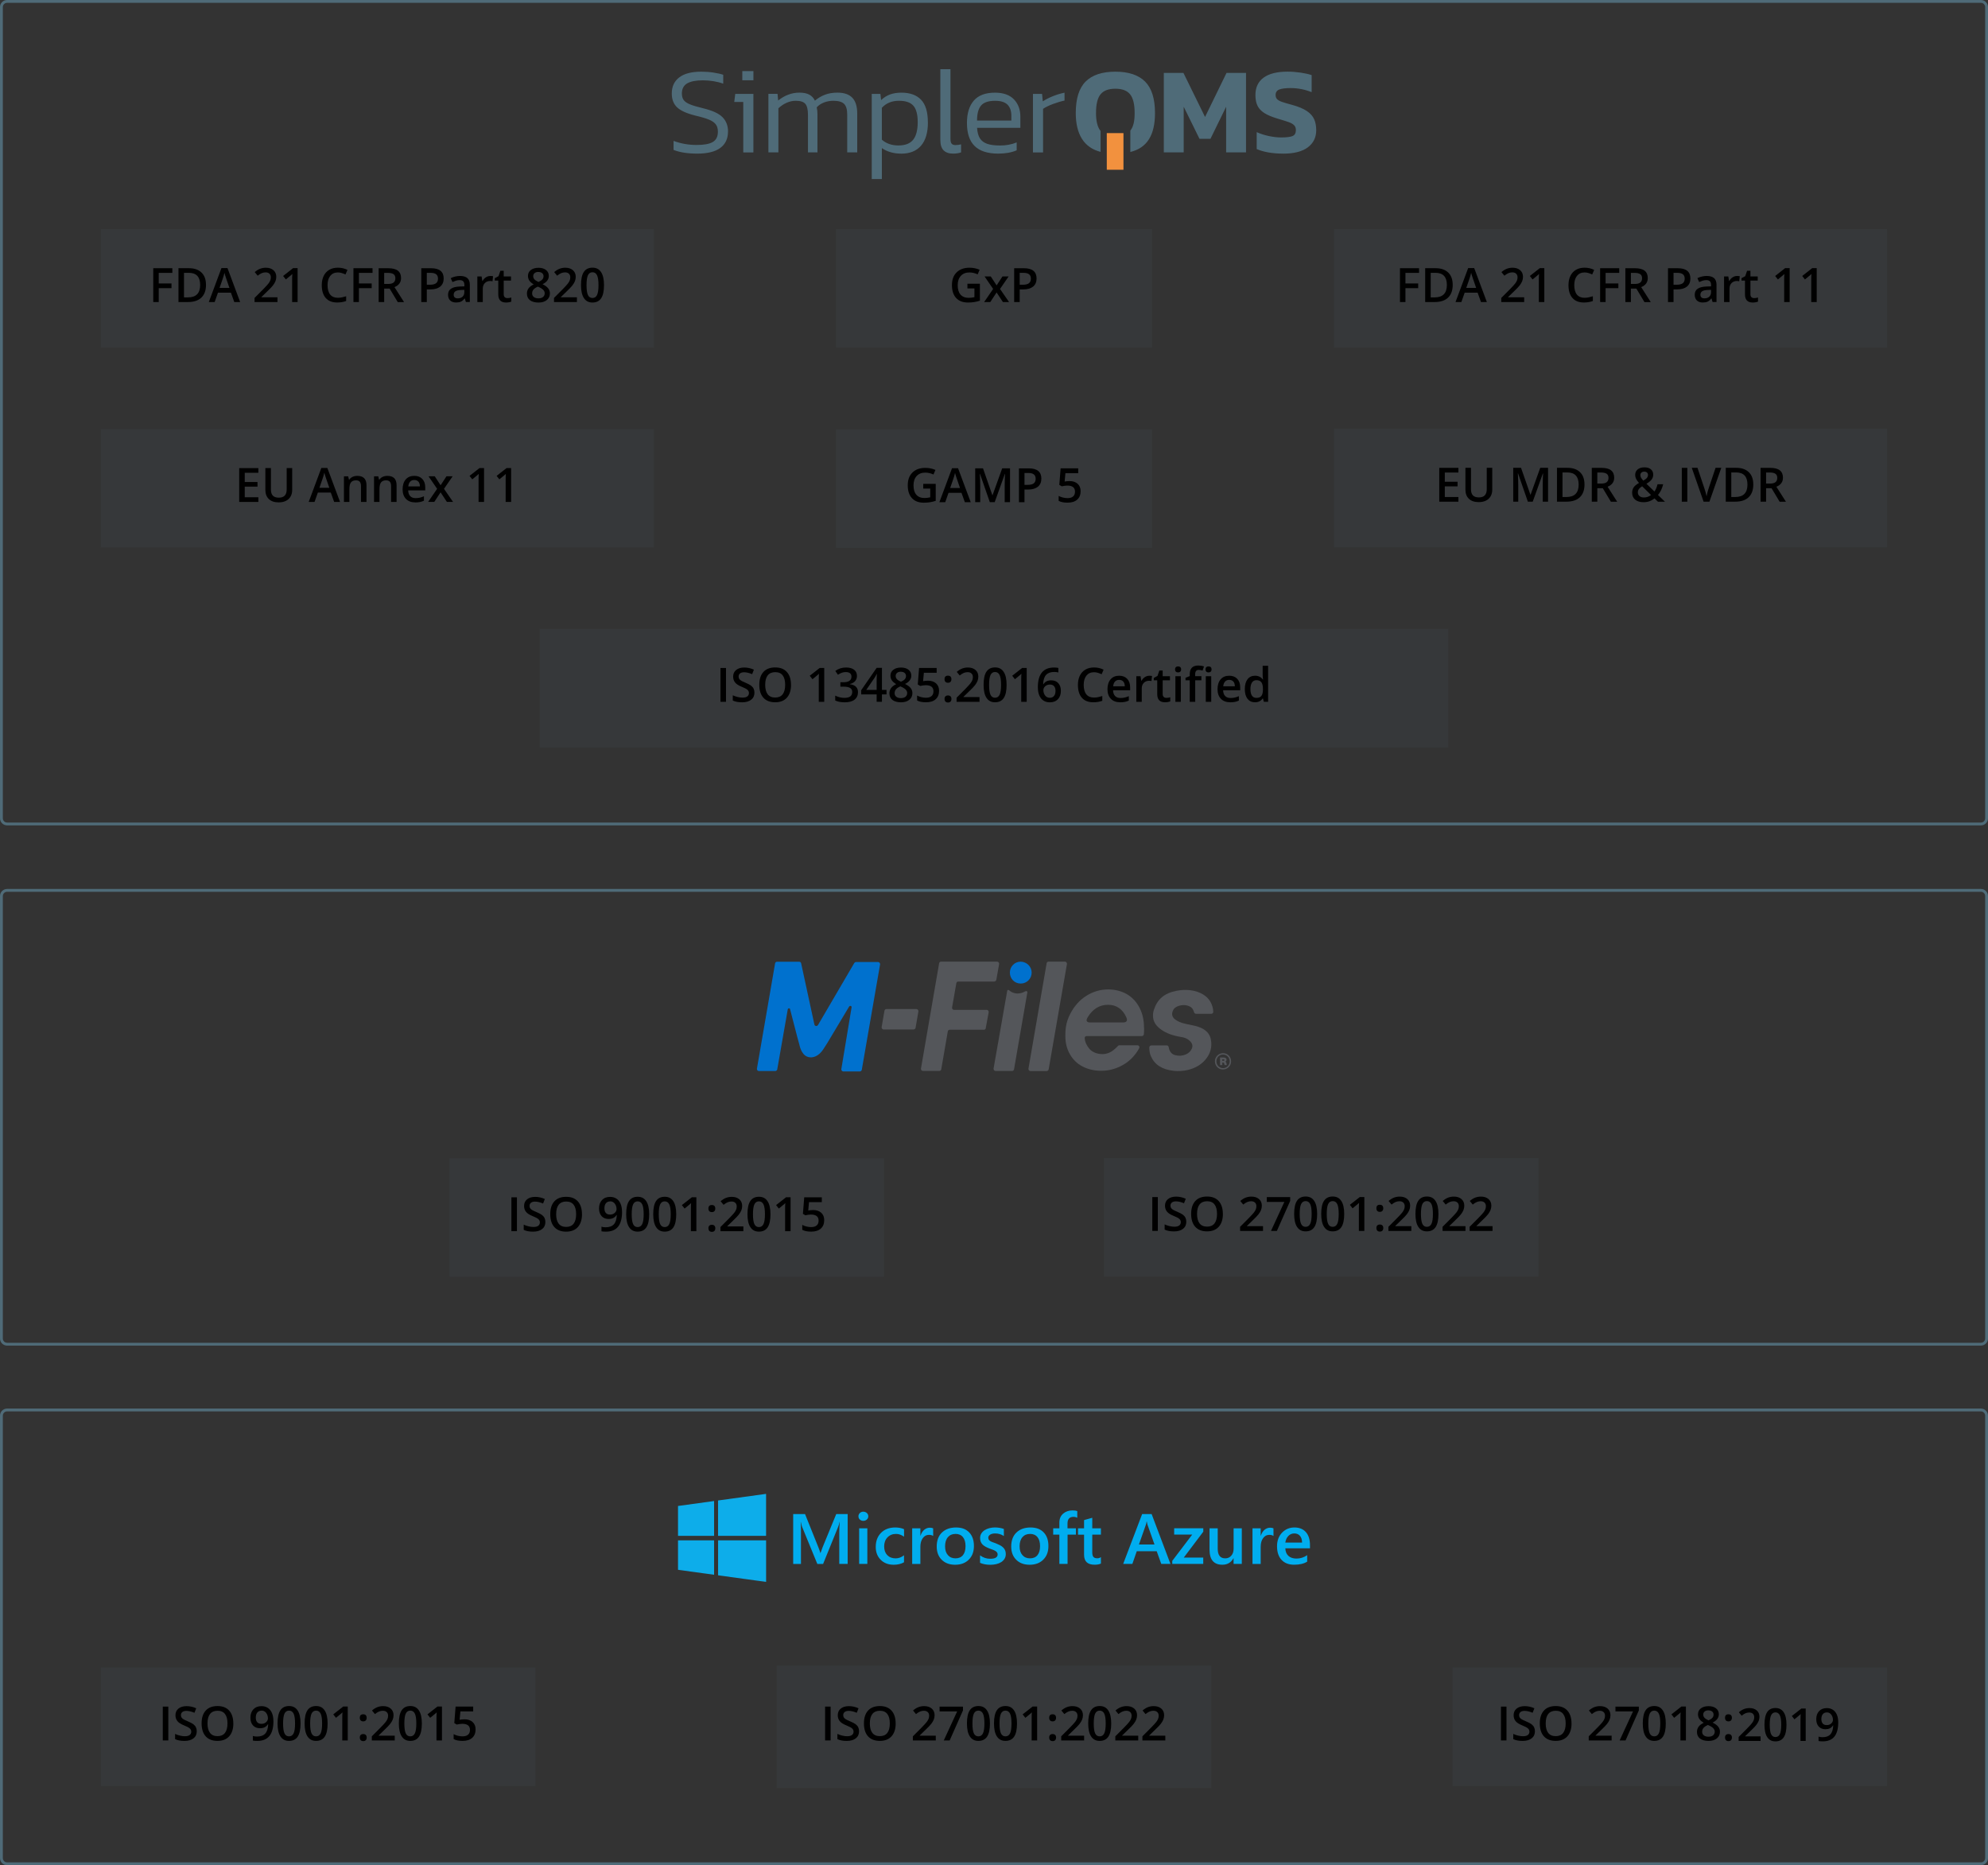 <?xml version="1.0" encoding="UTF-8"?> <svg xmlns="http://www.w3.org/2000/svg" xmlns:xlink="http://www.w3.org/1999/xlink" id="Layer_2" data-name="Layer 2" viewBox="0 0 701 657.61"><rect x="0" y="0" width="701" height="657.61" fill="#333333" stroke="none"/><defs><style> .cls-1 { fill: #0dadea; } .cls-1, .cls-2, .cls-3, .cls-4, .cls-5, .cls-6, .cls-7, .cls-8, .cls-9 { stroke-width: 0px; } .cls-3 { fill: none; } .cls-4 { fill: #0071ce; } .cls-5 { fill: #00adef; } .cls-6 { fill: #54565a; } .cls-7 { fill: #fff; } .cls-10 { clip-path: url(#clippath); } .cls-11 { opacity: .1; } .cls-8 { fill: #f2913e; } .cls-9 { fill: #4f6b78; } </style><clipPath id="clippath"><rect class="cls-3" x="236.88" y="24.4" width="227.24" height="38.73"></rect></clipPath></defs><g id="Layer_2-2" data-name="Layer 2"><path class="cls-9" d="M698.5,657.61H2.5c-1.38,0-2.5-1.12-2.5-2.5v-156c0-1.38,1.12-2.5,2.5-2.5h696c1.38,0,2.5,1.12,2.5,2.5v156c0,1.38-1.12,2.5-2.5,2.5ZM2.5,497.61c-.83,0-1.5.67-1.5,1.5v156c0,.83.67,1.5,1.5,1.5h696c.83,0,1.5-.67,1.5-1.5v-156c0-.83-.67-1.5-1.5-1.5H2.5Z"></path><g><path class="cls-1" d="M239.07,530.96l12.73-1.75v12.28h-12.72v-10.53h0ZM251.8,543.07v12.14l-12.72-1.75v-10.39h12.72ZM253.2,529.02l16.93-2.33v14.8h-16.93v-12.47h0ZM270.14,543.07v14.66l-16.93-2.33v-12.33h16.93Z"></path><path class="cls-5" d="M298.88,551.38h-2.94v-11.37c0-.93.06-2.07.17-3.42h-.05c-.18.77-.35,1.32-.49,1.66l-5.33,13.14h-2.04l-5.35-13.04c-.15-.38-.31-.97-.47-1.75h-.05c.07.7.1,1.85.1,3.44v11.35h-2.74v-17.58h4.18l4.7,11.71c.36.9.59,1.57.7,2.01h.06c.31-.92.56-1.61.75-2.06l4.79-11.66h4.03v17.58h-.02ZM304.41,536.2c-.47,0-.88-.15-1.21-.45-.34-.3-.5-.69-.5-1.15s.17-.85.5-1.16c.34-.31.74-.47,1.21-.47s.91.16,1.25.47.51.7.51,1.16-.17.82-.51,1.13c-.34.32-.76.47-1.25.47h0ZM305.84,551.38h-2.89v-12.55h2.89v12.55h0ZM318.77,550.81c-1.02.58-2.23.87-3.63.87-1.89,0-3.42-.58-4.59-1.75-1.16-1.16-1.75-2.67-1.75-4.53,0-2.07.63-3.73,1.88-4.98s2.92-1.88,5.02-1.88c1.16,0,2.19.2,3.08.6v2.65c-.89-.65-1.84-.98-2.84-.98-1.22,0-2.22.41-3,1.22s-1.17,1.88-1.17,3.19.37,2.32,1.1,3.08c.74.75,1.72,1.13,2.96,1.13,1.04,0,2.02-.36,2.94-1.09v2.48h0ZM329.05,541.54c-.35-.27-.85-.4-1.51-.4-.86,0-1.57.38-2.14,1.14s-.86,1.79-.86,3.1v6.01h-2.89v-12.55h2.89v2.59h.05c.28-.88.72-1.57,1.3-2.07.59-.49,1.24-.74,1.96-.74.52,0,.92.08,1.2.23v2.7h0ZM336.78,551.68c-1.97,0-3.54-.59-4.72-1.76s-1.76-2.73-1.76-4.66c0-2.11.61-3.76,1.84-4.94s2.88-1.78,4.95-1.78,3.55.58,4.66,1.73c1.11,1.15,1.67,2.75,1.67,4.79s-.6,3.61-1.8,4.81c-1.2,1.21-2.81,1.81-4.84,1.81h0ZM336.91,540.81c-1.13,0-2.02.39-2.68,1.16-.66.78-.98,1.85-.98,3.21s.33,2.35,1,3.11c.66.76,1.55,1.13,2.67,1.13s2.01-.37,2.62-1.11.92-1.8.92-3.18-.3-2.45-.92-3.2c-.61-.75-1.49-1.13-2.63-1.13h0ZM345.58,550.99v-2.63c1.08.81,2.27,1.21,3.58,1.21,1.75,0,2.62-.51,2.62-1.52,0-.29-.07-.53-.22-.73-.15-.2-.35-.38-.61-.53s-.55-.29-.9-.42c-.35-.12-.73-.26-1.15-.42-.48-.19-.96-.4-1.41-.65-.42-.23-.77-.49-1.05-.78-.27-.28-.49-.62-.63-.99s-.21-.8-.21-1.29c0-.6.15-1.14.44-1.6.29-.46.68-.85,1.17-1.16.49-.31,1.05-.55,1.67-.71.63-.16,1.28-.24,1.93-.24,1.18,0,2.23.18,3.17.53v2.49c-.9-.6-1.93-.91-3.09-.91-.37,0-.7.04-.99.11-.29.07-.55.18-.75.31-.21.13-.37.29-.49.47s-.18.39-.17.61c0,.27.06.5.17.69.12.19.29.35.52.5.23.14.5.27.82.39s.69.25,1.1.39c.5.2,1,.43,1.48.67.44.23.81.49,1.12.78.3.28.54.63.71,1.01.17.38.25.83.25,1.35,0,.64-.15,1.19-.45,1.67-.3.47-.7.87-1.2,1.18s-1.07.54-1.73.69c-.65.15-1.34.23-2.06.23-1.4,0-2.61-.23-3.63-.68h0v-.02ZM363.05,551.68c-1.97,0-3.54-.59-4.72-1.76s-1.76-2.73-1.76-4.66c0-2.11.61-3.76,1.84-4.94,1.22-1.18,2.88-1.78,4.95-1.78s3.55.58,4.66,1.73c1.11,1.15,1.67,2.75,1.67,4.79s-.6,3.61-1.8,4.81c-1.2,1.21-2.82,1.81-4.84,1.81h0ZM363.19,540.81c-1.13,0-2.02.39-2.68,1.16-.66.78-.98,1.85-.98,3.21s.33,2.35,1,3.11c.66.76,1.55,1.13,2.67,1.13s2.01-.37,2.62-1.11.92-1.8.92-3.18-.3-2.45-.92-3.2c-.61-.75-1.49-1.13-2.62-1.13h-.01ZM379.86,535.12c-.39-.22-.84-.33-1.33-.33-1.4,0-2.11.78-2.11,2.34v1.7h2.97v2.23h-2.95v10.32h-2.89v-10.32h-2.18v-2.23h2.18v-2.03c0-1.32.44-2.37,1.32-3.13s1.98-1.15,3.3-1.15c.71,0,1.28.08,1.69.23v2.37h0ZM388.2,551.25c-.56.28-1.31.42-2.23.42-2.48,0-3.71-1.17-3.71-3.5v-7.1h-2.13v-2.23h2.13v-2.91l2.89-.81v3.71h3.05v2.23h-3.05v6.27c0,.74.14,1.27.41,1.59s.73.48,1.37.48c.49,0,.91-.14,1.27-.42v2.26h0ZM412.73,551.38h-3.25l-1.61-4.47h-7.03l-1.55,4.47h-3.24l6.69-17.58h3.34l6.64,17.58h0ZM407.09,544.53l-2.48-7.01c-.07-.23-.15-.6-.24-1.1h-.05c-.07.47-.16.83-.25,1.1l-2.46,7.01h5.48ZM424.3,540.02l-6.89,9.14h6.87v2.22h-10.92v-1.07l7.04-9.27h-6.37v-2.22h10.27v1.19h0ZM437.87,551.38h-2.89v-1.99h-.05c-.84,1.52-2.14,2.28-3.91,2.28-3.02,0-4.52-1.78-4.52-5.34v-7.5h2.89v7.21c0,2.26.88,3.38,2.66,3.38.86,0,1.56-.31,2.11-.93s.83-1.43.83-2.44v-7.22h2.89v12.55h-.01ZM449.05,541.54c-.35-.27-.85-.4-1.51-.4-.86,0-1.57.38-2.14,1.14s-.86,1.79-.86,3.1v6.01h-2.89v-12.55h2.89v2.59h.05c.28-.88.72-1.57,1.3-2.07.59-.49,1.24-.74,1.96-.74.52,0,.92.08,1.2.23v2.7h0ZM461.93,545.88h-8.7c.03,1.16.4,2.05,1.09,2.68s1.65.94,2.86.94c1.36,0,2.61-.4,3.75-1.2v2.29c-1.16.72-2.7,1.08-4.61,1.08s-3.35-.57-4.42-1.71-1.6-2.74-1.6-4.81c0-1.95.59-3.54,1.76-4.77,1.18-1.23,2.64-1.84,4.38-1.84s3.09.55,4.05,1.65c.96,1.1,1.43,2.63,1.43,4.6v1.09h.01ZM459.13,543.87c-.01-1.02-.25-1.82-.74-2.38-.48-.57-1.15-.85-1.99-.85s-1.54.3-2.11.89c-.58.6-.93,1.38-1.07,2.34h5.91,0Z"></path></g><g><g class="cls-11"><rect class="cls-9" x="35.56" y="587.92" width="153.24" height="41.79"></rect></g><g><path class="cls-2" d="M57.4,613.62v-11.93h1.95v11.93h-1.95Z"></path><path class="cls-2" d="M69.38,610.38c0,1.06-.38,1.89-1.15,2.5-.77.6-1.83.91-3.18.91s-2.45-.21-3.31-.63v-1.84c.54.26,1.12.46,1.73.6.61.15,1.18.22,1.71.22.77,0,1.34-.15,1.71-.44s.55-.69.55-1.18c0-.45-.17-.82-.51-1.13-.34-.31-1.03-.68-2.09-1.1-1.09-.44-1.86-.94-2.3-1.51-.45-.57-.67-1.25-.67-2.04,0-1,.35-1.78,1.06-2.35.71-.57,1.66-.86,2.85-.86s2.28.25,3.41.75l-.62,1.59c-1.06-.45-2.01-.67-2.84-.67-.63,0-1.11.14-1.44.41-.33.27-.49.64-.49,1.09,0,.31.07.58.2.8.13.22.34.43.64.62.3.2.84.45,1.62.78.88.37,1.52.71,1.93,1.02.41.32.71.67.9,1.07s.29.87.29,1.4h0Z"></path><path class="cls-2" d="M82.28,607.63c0,1.94-.49,3.45-1.46,4.53s-2.35,1.62-4.13,1.62-3.18-.53-4.15-1.6-1.45-2.59-1.45-4.56.49-3.48,1.46-4.54,2.36-1.58,4.16-1.58,3.15.54,4.11,1.61,1.45,2.58,1.45,4.53h0ZM73.17,607.63c0,1.47.3,2.58.89,3.34s1.47,1.14,2.64,1.14,2.03-.38,2.62-1.13c.59-.75.89-1.87.89-3.36s-.29-2.57-.88-3.33c-.58-.76-1.46-1.13-2.62-1.13s-2.05.38-2.65,1.13c-.6.76-.89,1.87-.89,3.33h0Z"></path><path class="cls-2" d="M96.42,606.78c0,2.35-.47,4.11-1.42,5.27-.95,1.16-2.37,1.74-4.28,1.74-.72,0-1.24-.04-1.56-.13v-1.61c.48.14.97.2,1.46.2,1.29,0,2.26-.35,2.9-1.04s.98-1.79,1.04-3.28h-.1c-.32.49-.71.84-1.16,1.06-.45.22-.99.33-1.6.33-1.06,0-1.89-.33-2.49-.99s-.91-1.56-.91-2.71c0-1.25.35-2.24,1.05-2.98.7-.74,1.65-1.11,2.86-1.11.85,0,1.59.21,2.22.62.63.41,1.12,1.01,1.46,1.8s.51,1.73.51,2.83h.02ZM92.26,603.12c-.66,0-1.17.22-1.53.65s-.53,1.04-.53,1.82c0,.68.16,1.22.49,1.6s.83.58,1.5.58,1.19-.19,1.63-.58c.44-.39.66-.84.66-1.35,0-.48-.09-.94-.28-1.36s-.45-.75-.79-1c-.34-.25-.72-.37-1.16-.37h.01Z"></path><path class="cls-2" d="M105.98,607.65c0,2.07-.33,3.61-1,4.62s-1.69,1.51-3.06,1.51-2.33-.52-3.02-1.56c-.69-1.04-1.03-2.56-1.03-4.57,0-2.11.33-3.66,1-4.66s1.68-1.5,3.05-1.5,2.34.52,3.03,1.57c.69,1.04,1.03,2.57,1.03,4.59h0ZM99.82,607.65c0,1.63.17,2.79.5,3.49s.87,1.04,1.6,1.04,1.27-.35,1.61-1.06c.34-.71.51-1.86.51-3.47s-.17-2.76-.51-3.47c-.34-.71-.88-1.07-1.61-1.07s-1.27.35-1.6,1.05-.5,1.87-.5,3.49Z"></path><path class="cls-2" d="M115.52,607.65c0,2.07-.33,3.61-1,4.62s-1.69,1.51-3.06,1.51-2.33-.52-3.02-1.56c-.69-1.04-1.03-2.56-1.03-4.57,0-2.11.33-3.66,1-4.66s1.68-1.5,3.05-1.5,2.34.52,3.03,1.57c.69,1.04,1.03,2.57,1.03,4.59h0ZM109.36,607.65c0,1.63.17,2.79.5,3.49s.87,1.04,1.6,1.04,1.27-.35,1.61-1.06c.34-.71.51-1.86.51-3.47s-.17-2.76-.51-3.47c-.34-.71-.88-1.07-1.61-1.07s-1.27.35-1.6,1.05-.5,1.87-.5,3.49Z"></path><path class="cls-2" d="M122.61,613.62h-1.92v-7.71c0-.92.02-1.65.07-2.19-.12.13-.28.28-.46.43-.18.16-.79.66-1.83,1.5l-.96-1.22,3.51-2.76h1.6v11.95Z"></path><path class="cls-2" d="M126.87,605.63c0-.82.4-1.23,1.21-1.23.41,0,.71.11.91.33s.3.52.3.91-.1.69-.31.92c-.21.23-.51.34-.9.34s-.69-.11-.9-.33c-.21-.22-.31-.53-.31-.92v-.02ZM126.87,612.6c0-.4.1-.7.31-.91s.51-.32.9-.32.7.11.91.33c.21.22.31.52.31.9s-.1.69-.31.92c-.21.23-.51.34-.9.34s-.69-.11-.9-.33c-.21-.22-.31-.53-.31-.92h-.01Z"></path><path class="cls-2" d="M139.2,613.62h-8.09v-1.45l3.08-3.09c.91-.93,1.51-1.59,1.81-1.98.3-.39.51-.75.65-1.1.14-.34.2-.71.2-1.1,0-.54-.16-.96-.49-1.27-.32-.31-.77-.47-1.34-.47-.46,0-.9.08-1.33.25-.43.17-.92.47-1.48.92l-1.04-1.27c.66-.56,1.31-.96,1.93-1.19.63-.23,1.29-.35,2-.35,1.11,0,2,.29,2.67.87s1,1.36,1,2.34c0,.54-.1,1.05-.29,1.54-.19.48-.49.98-.89,1.5-.4.51-1.07,1.21-2,2.09l-2.07,2.01v.08h5.67v1.69-.02Z"></path><path class="cls-2" d="M148.75,607.65c0,2.07-.33,3.61-1,4.62s-1.69,1.51-3.06,1.51-2.33-.52-3.02-1.56-1.03-2.56-1.03-4.57c0-2.11.33-3.66,1-4.66s1.68-1.5,3.05-1.5,2.34.52,3.03,1.57c.69,1.04,1.03,2.57,1.03,4.59h0ZM142.58,607.65c0,1.63.17,2.79.5,3.49s.87,1.04,1.6,1.04,1.27-.35,1.61-1.06.51-1.86.51-3.47-.17-2.76-.51-3.47c-.34-.71-.88-1.07-1.61-1.07s-1.27.35-1.6,1.05-.5,1.87-.5,3.49Z"></path><path class="cls-2" d="M155.83,613.62h-1.92v-7.71c0-.92.02-1.65.07-2.19-.12.13-.28.28-.46.43-.18.16-.79.66-1.83,1.5l-.96-1.22,3.51-2.76h1.6v11.95Z"></path><path class="cls-2" d="M163.79,606.17c1.2,0,2.16.32,2.86.96s1.05,1.5,1.05,2.6c0,1.27-.4,2.27-1.2,2.98-.8.72-1.93,1.07-3.4,1.07-1.33,0-2.38-.21-3.14-.64v-1.74c.44.25.95.44,1.52.58s1.1.2,1.59.2c.87,0,1.52-.19,1.97-.58s.68-.95.68-1.7c0-1.43-.91-2.14-2.73-2.14-.26,0-.57.03-.95.08-.38.05-.71.11-.99.18l-.86-.51.46-5.83h6.2v1.71h-4.51l-.27,2.95c.19-.03.42-.07.7-.11.27-.04.61-.06,1.01-.06h0Z"></path></g></g><g><g class="cls-11"><rect class="cls-9" x="273.88" y="587.22" width="153.24" height="43.19"></rect></g><g><path class="cls-2" d="M290.94,613.62v-11.93h1.95v11.93h-1.95Z"></path><path class="cls-2" d="M302.92,610.38c0,1.06-.38,1.89-1.15,2.5-.77.6-1.83.91-3.18.91s-2.45-.21-3.31-.63v-1.84c.54.26,1.12.46,1.73.6.61.15,1.18.22,1.71.22.77,0,1.34-.15,1.71-.44s.55-.69.55-1.18c0-.45-.17-.82-.51-1.13s-1.03-.68-2.09-1.1c-1.09-.44-1.86-.94-2.3-1.51-.45-.57-.67-1.25-.67-2.04,0-1,.35-1.78,1.06-2.35.71-.57,1.66-.86,2.85-.86s2.28.25,3.41.75l-.62,1.59c-1.06-.45-2.01-.67-2.84-.67-.63,0-1.11.14-1.44.41-.33.27-.49.64-.49,1.09,0,.31.07.58.2.8s.34.43.64.62c.3.2.84.45,1.62.78.88.37,1.52.71,1.93,1.02.41.32.71.67.9,1.07s.29.87.29,1.4h0Z"></path><path class="cls-2" d="M315.83,607.63c0,1.94-.49,3.45-1.46,4.53s-2.35,1.62-4.13,1.62-3.18-.53-4.15-1.6-1.45-2.59-1.45-4.56.49-3.48,1.46-4.54,2.36-1.58,4.16-1.58,3.15.54,4.11,1.61,1.45,2.58,1.45,4.53h.01ZM306.72,607.63c0,1.47.3,2.58.89,3.34.59.76,1.47,1.14,2.64,1.14s2.03-.38,2.62-1.13.89-1.87.89-3.36-.29-2.57-.88-3.33c-.58-.76-1.46-1.13-2.62-1.13s-2.05.38-2.65,1.13c-.6.76-.89,1.87-.89,3.33h0Z"></path><path class="cls-2" d="M329.98,613.62h-8.09v-1.45l3.08-3.09c.91-.93,1.51-1.59,1.81-1.98.3-.39.51-.75.65-1.1.14-.34.2-.71.2-1.1,0-.54-.16-.96-.49-1.27-.32-.31-.77-.47-1.34-.47-.46,0-.9.08-1.33.25s-.92.47-1.48.92l-1.04-1.27c.66-.56,1.31-.96,1.93-1.19.63-.23,1.29-.35,2-.35,1.11,0,2,.29,2.67.87s1,1.36,1,2.34c0,.54-.1,1.05-.29,1.54-.19.48-.49.98-.89,1.5-.4.51-1.07,1.21-2,2.09l-2.07,2.01v.08h5.67v1.69-.02Z"></path><path class="cls-2" d="M332.79,613.62l4.72-10.23h-6.2v-1.69h8.25v1.34l-4.69,10.58h-2.08Z"></path><path class="cls-2" d="M349.07,607.65c0,2.07-.33,3.61-1,4.62s-1.69,1.51-3.06,1.51-2.33-.52-3.02-1.56-1.03-2.56-1.03-4.57c0-2.11.33-3.66,1-4.66s1.68-1.5,3.05-1.5,2.34.52,3.03,1.57c.69,1.04,1.03,2.57,1.03,4.59h0ZM342.9,607.65c0,1.63.17,2.79.5,3.49s.87,1.04,1.6,1.04,1.27-.35,1.61-1.06.51-1.86.51-3.47-.17-2.76-.51-3.47c-.34-.71-.88-1.07-1.61-1.07s-1.27.35-1.6,1.05c-.33.7-.5,1.87-.5,3.49Z"></path><path class="cls-2" d="M358.61,607.65c0,2.07-.33,3.61-1,4.62s-1.69,1.51-3.06,1.51-2.33-.52-3.02-1.56-1.03-2.56-1.03-4.57c0-2.11.33-3.66,1-4.66s1.68-1.5,3.05-1.5,2.34.52,3.03,1.57c.69,1.04,1.03,2.57,1.03,4.59h0ZM352.45,607.65c0,1.63.17,2.79.5,3.49s.87,1.04,1.6,1.04,1.27-.35,1.61-1.06.51-1.86.51-3.47-.17-2.76-.51-3.47c-.34-.71-.88-1.07-1.61-1.07s-1.27.35-1.6,1.05c-.33.7-.5,1.87-.5,3.49Z"></path><path class="cls-2" d="M365.7,613.62h-1.92v-7.71c0-.92.02-1.65.07-2.19-.12.13-.28.28-.46.43-.18.16-.79.66-1.83,1.5l-.96-1.22,3.51-2.76h1.6v11.95Z"></path><path class="cls-2" d="M369.96,605.63c0-.82.4-1.23,1.21-1.23.41,0,.71.11.91.33s.3.52.3.91-.1.69-.31.92-.51.34-.9.34-.69-.11-.9-.33c-.21-.22-.31-.53-.31-.92v-.02ZM369.96,612.6c0-.4.1-.7.31-.91s.51-.32.9-.32.7.11.91.33c.21.22.31.52.31.9s-.1.69-.31.92-.51.34-.9.34-.69-.11-.9-.33c-.21-.22-.31-.53-.31-.92h-.01Z"></path><path class="cls-2" d="M382.29,613.62h-8.09v-1.45l3.08-3.09c.91-.93,1.51-1.59,1.81-1.98.3-.39.51-.75.65-1.1.14-.34.2-.71.2-1.1,0-.54-.16-.96-.49-1.27-.32-.31-.77-.47-1.34-.47-.46,0-.9.08-1.33.25s-.92.47-1.48.92l-1.04-1.27c.66-.56,1.31-.96,1.93-1.19.63-.23,1.29-.35,2-.35,1.11,0,2,.29,2.67.87s1,1.36,1,2.34c0,.54-.1,1.05-.29,1.54-.19.48-.49.98-.89,1.5-.4.51-1.07,1.21-2,2.09l-2.07,2.01v.08h5.67v1.69-.02Z"></path><path class="cls-2" d="M391.83,607.65c0,2.07-.33,3.61-1,4.62s-1.69,1.51-3.06,1.51-2.33-.52-3.02-1.56-1.03-2.56-1.03-4.57c0-2.11.33-3.66,1-4.66s1.68-1.5,3.05-1.5,2.34.52,3.03,1.57c.69,1.04,1.03,2.57,1.03,4.59h0ZM385.67,607.65c0,1.63.17,2.79.5,3.49s.87,1.04,1.6,1.04,1.27-.35,1.61-1.06.51-1.86.51-3.47-.17-2.76-.51-3.47c-.34-.71-.88-1.07-1.61-1.07s-1.27.35-1.6,1.05c-.33.7-.5,1.87-.5,3.49Z"></path><path class="cls-2" d="M401.37,613.62h-8.09v-1.45l3.08-3.09c.91-.93,1.51-1.59,1.81-1.98.3-.39.51-.75.65-1.1.14-.34.2-.71.2-1.1,0-.54-.16-.96-.49-1.27-.32-.31-.77-.47-1.34-.47-.46,0-.9.08-1.33.25s-.92.47-1.48.92l-1.04-1.27c.66-.56,1.31-.96,1.93-1.19.63-.23,1.29-.35,2-.35,1.11,0,2,.29,2.67.87s1,1.36,1,2.34c0,.54-.1,1.05-.29,1.54-.19.48-.49.98-.89,1.5-.4.51-1.07,1.21-2,2.09l-2.07,2.01v.08h5.67v1.69-.02Z"></path><path class="cls-2" d="M410.92,613.62h-8.09v-1.45l3.08-3.09c.91-.93,1.51-1.59,1.81-1.98.3-.39.51-.75.65-1.1.14-.34.2-.71.2-1.1,0-.54-.16-.96-.49-1.27-.32-.31-.77-.47-1.34-.47-.46,0-.9.08-1.33.25s-.92.47-1.48.92l-1.04-1.27c.66-.56,1.31-.96,1.93-1.19.63-.23,1.29-.35,2-.35,1.11,0,2,.29,2.67.87s1,1.36,1,2.34c0,.54-.1,1.05-.29,1.54-.19.48-.49.98-.89,1.5-.4.51-1.07,1.21-2,2.09l-2.07,2.01v.08h5.67v1.69-.02Z"></path></g></g><g class="cls-11"><rect class="cls-9" x="512.2" y="587.92" width="153.24" height="41.79"></rect></g><path class="cls-2" d="M529.26,613.62v-11.93h1.95v11.93h-1.95Z"></path><path class="cls-2" d="M541.24,610.38c0,1.06-.38,1.89-1.15,2.5-.77.6-1.83.91-3.18.91s-2.45-.21-3.31-.63v-1.84c.54.26,1.12.46,1.73.6.61.15,1.18.22,1.71.22.77,0,1.34-.15,1.71-.44s.55-.69.55-1.18c0-.45-.17-.82-.51-1.13s-1.03-.68-2.09-1.1c-1.09-.44-1.86-.94-2.3-1.51-.45-.57-.67-1.25-.67-2.04,0-1,.35-1.78,1.06-2.35.71-.57,1.66-.86,2.85-.86s2.28.25,3.41.75l-.62,1.59c-1.06-.45-2.01-.67-2.84-.67-.63,0-1.11.14-1.44.41-.33.27-.49.64-.49,1.09,0,.31.07.58.2.8s.34.43.64.62c.3.2.84.45,1.62.78.88.37,1.52.71,1.93,1.02.41.32.71.67.9,1.07s.29.87.29,1.4h0Z"></path><path class="cls-2" d="M554.15,607.63c0,1.94-.49,3.45-1.46,4.53-.97,1.08-2.35,1.62-4.13,1.62s-3.18-.53-4.15-1.6-1.45-2.59-1.45-4.56.49-3.48,1.46-4.54c.97-1.06,2.36-1.58,4.16-1.58s3.15.54,4.11,1.61,1.45,2.58,1.45,4.53h.01ZM545.04,607.63c0,1.47.3,2.58.89,3.34s1.47,1.14,2.64,1.14,2.03-.38,2.62-1.13c.59-.75.89-1.87.89-3.36s-.29-2.57-.88-3.33c-.58-.76-1.46-1.13-2.62-1.13s-2.05.38-2.65,1.13c-.6.76-.89,1.87-.89,3.33h0Z"></path><path class="cls-2" d="M568.3,613.62h-8.09v-1.45l3.08-3.09c.91-.93,1.51-1.59,1.81-1.98.3-.39.51-.75.65-1.1.14-.34.2-.71.2-1.1,0-.54-.16-.96-.49-1.27-.32-.31-.77-.47-1.34-.47-.46,0-.9.08-1.33.25s-.92.47-1.48.92l-1.04-1.27c.66-.56,1.31-.96,1.93-1.19.63-.23,1.29-.35,2-.35,1.11,0,2,.29,2.67.87s1,1.36,1,2.34c0,.54-.1,1.05-.29,1.54-.19.48-.49.98-.89,1.5-.4.51-1.07,1.21-2,2.09l-2.07,2.01v.08h5.67v1.69-.02Z"></path><path class="cls-2" d="M571.11,613.62l4.72-10.23h-6.2v-1.69h8.25v1.34l-4.69,10.58h-2.08Z"></path><path class="cls-2" d="M587.38,607.65c0,2.07-.33,3.61-1,4.62s-1.69,1.51-3.06,1.51-2.33-.52-3.02-1.56-1.03-2.56-1.03-4.57c0-2.11.33-3.66,1-4.66s1.68-1.5,3.05-1.5,2.34.52,3.03,1.57c.69,1.04,1.03,2.57,1.03,4.59h0ZM581.22,607.65c0,1.63.17,2.79.5,3.49s.87,1.04,1.6,1.04,1.27-.35,1.61-1.06c.34-.71.51-1.86.51-3.47s-.17-2.76-.51-3.47c-.34-.71-.88-1.07-1.61-1.07s-1.27.35-1.6,1.05c-.33.7-.5,1.87-.5,3.49Z"></path><path class="cls-2" d="M594.47,613.62h-1.92v-7.71c0-.92.02-1.65.07-2.19-.12.13-.28.28-.46.43-.18.16-.79.66-1.83,1.5l-.96-1.22,3.51-2.76h1.6v11.95Z"></path><path class="cls-2" d="M602.41,601.53c1.13,0,2.03.26,2.69.78s.99,1.21.99,2.09c0,1.22-.73,2.2-2.2,2.92.94.47,1.6.96,2,1.48.39.52.59,1.09.59,1.73,0,.99-.36,1.77-1.09,2.37-.72.59-1.7.89-2.94.89s-2.3-.28-3.01-.83c-.71-.56-1.07-1.34-1.07-2.36,0-.66.19-1.26.56-1.79.37-.53.98-1,1.83-1.42-.73-.44-1.25-.9-1.56-1.38s-.46-1.03-.46-1.63c0-.87.34-1.56,1.02-2.07s1.57-.77,2.66-.77h0ZM600.2,610.52c0,.57.2,1.01.6,1.32.4.31.94.47,1.62.47s1.25-.16,1.64-.49c.39-.32.58-.76.58-1.32,0-.44-.18-.84-.54-1.21-.36-.36-.9-.7-1.63-1.01l-.24-.11c-.72.32-1.24.66-1.55,1.04s-.47.81-.47,1.3h-.01ZM602.4,603.01c-.54,0-.98.13-1.31.4s-.5.63-.5,1.1c0,.28.06.54.18.76.12.22.29.43.52.61s.62.4,1.16.66c.65-.29,1.11-.59,1.38-.91.27-.32.4-.69.4-1.11,0-.46-.17-.83-.5-1.1-.33-.27-.78-.4-1.33-.4h0Z"></path><path class="cls-2" d="M608.27,605.63c0-.82.4-1.23,1.21-1.23.41,0,.71.11.91.33s.3.52.3.91-.1.69-.31.92-.51.34-.9.34-.69-.11-.9-.33c-.21-.22-.31-.53-.31-.92v-.02ZM608.27,612.6c0-.4.1-.7.31-.91s.51-.32.9-.32.7.11.91.33c.21.22.31.52.31.9s-.1.69-.31.92-.51.34-.9.34-.69-.11-.9-.33c-.21-.22-.31-.53-.31-.92h0Z"></path><path class="cls-9" d="M698.5,474.42H2.5c-1.38,0-2.5-1.12-2.5-2.5v-156c0-1.38,1.12-2.5,2.5-2.5h696c1.38,0,2.5,1.12,2.5,2.5v156c0,1.38-1.12,2.5-2.5,2.5ZM2.5,314.42c-.83,0-1.5.67-1.5,1.5v156c0,.83.67,1.5,1.5,1.5h696c.83,0,1.5-.67,1.5-1.5v-156c0-.83-.67-1.5-1.5-1.5H2.5Z"></path><g><g><g class="cls-11"><rect class="cls-9" x="158.49" y="408.37" width="153.24" height="41.79"></rect></g><g><path class="cls-2" d="M180.33,434.07v-11.93h1.95v11.93h-1.95Z"></path><path class="cls-2" d="M192.31,430.83c0,1.06-.38,1.89-1.15,2.5-.77.6-1.83.91-3.18.91s-2.45-.21-3.31-.63v-1.84c.54.26,1.12.46,1.73.6.61.15,1.18.22,1.71.22.77,0,1.34-.15,1.71-.44s.55-.69.55-1.18c0-.45-.17-.82-.51-1.13s-1.03-.68-2.09-1.1c-1.09-.44-1.86-.94-2.3-1.51-.45-.57-.67-1.25-.67-2.04,0-1,.35-1.78,1.06-2.35.71-.57,1.66-.86,2.85-.86s2.28.25,3.41.75l-.62,1.59c-1.06-.45-2.01-.67-2.84-.67-.63,0-1.11.14-1.44.41s-.49.64-.49,1.09c0,.31.07.58.2.8.13.22.34.43.64.62.3.2.84.45,1.62.78.88.37,1.52.71,1.93,1.02.41.32.71.67.9,1.07s.29.87.29,1.4h0Z"></path><path class="cls-2" d="M205.22,428.09c0,1.94-.49,3.45-1.46,4.53s-2.35,1.62-4.13,1.62-3.18-.53-4.15-1.6-1.45-2.59-1.45-4.56.49-3.48,1.46-4.54,2.36-1.58,4.16-1.58,3.15.54,4.11,1.61,1.45,2.58,1.45,4.53h0ZM196.11,428.09c0,1.47.3,2.58.89,3.34s1.47,1.14,2.64,1.14,2.03-.38,2.62-1.13.89-1.87.89-3.36-.29-2.57-.88-3.33c-.58-.76-1.46-1.13-2.62-1.13s-2.05.38-2.65,1.13c-.6.76-.89,1.87-.89,3.33h0Z"></path><path class="cls-2" d="M219.35,427.23c0,2.35-.47,4.11-1.42,5.27s-2.37,1.74-4.28,1.74c-.72,0-1.24-.04-1.56-.13v-1.61c.48.14.97.2,1.46.2,1.29,0,2.26-.35,2.9-1.04s.98-1.79,1.04-3.28h-.1c-.32.49-.71.84-1.16,1.06s-.99.33-1.6.33c-1.06,0-1.89-.33-2.49-.99s-.91-1.56-.91-2.71c0-1.25.35-2.24,1.05-2.98.7-.74,1.65-1.11,2.86-1.11.85,0,1.59.21,2.22.62s1.12,1.01,1.46,1.8c.34.79.51,1.73.51,2.83h.02ZM215.19,423.57c-.66,0-1.17.22-1.53.65s-.53,1.04-.53,1.82c0,.68.16,1.22.49,1.6s.83.58,1.5.58,1.19-.19,1.63-.58c.44-.39.66-.84.66-1.35,0-.48-.09-.94-.28-1.36-.19-.42-.45-.75-.79-1s-.72-.37-1.16-.37h0Z"></path><path class="cls-2" d="M228.91,428.1c0,2.07-.33,3.61-1,4.62s-1.69,1.51-3.06,1.51-2.33-.52-3.02-1.56-1.03-2.56-1.03-4.57c0-2.11.33-3.66,1-4.66s1.68-1.5,3.05-1.5,2.34.52,3.03,1.57c.69,1.04,1.03,2.57,1.03,4.59ZM222.75,428.1c0,1.63.17,2.79.5,3.49s.87,1.04,1.6,1.04,1.27-.35,1.61-1.06.51-1.86.51-3.47-.17-2.76-.51-3.47-.88-1.07-1.61-1.07-1.27.35-1.6,1.05c-.33.7-.5,1.87-.5,3.49h0Z"></path><path class="cls-2" d="M238.45,428.1c0,2.07-.33,3.61-1,4.62s-1.69,1.51-3.06,1.51-2.33-.52-3.02-1.56-1.03-2.56-1.03-4.57c0-2.11.33-3.66,1-4.66s1.68-1.5,3.05-1.5,2.34.52,3.03,1.57c.69,1.04,1.03,2.57,1.03,4.59ZM232.29,428.1c0,1.63.17,2.79.5,3.49s.87,1.04,1.6,1.04,1.27-.35,1.61-1.06.51-1.86.51-3.47-.17-2.76-.51-3.47-.88-1.07-1.61-1.07-1.27.35-1.6,1.05c-.33.7-.5,1.87-.5,3.49h0Z"></path><path class="cls-2" d="M245.54,434.07h-1.92v-7.71c0-.92.02-1.65.07-2.19-.12.13-.28.28-.46.43-.18.16-.79.66-1.83,1.5l-.96-1.22,3.51-2.76h1.6v11.95Z"></path><path class="cls-2" d="M249.8,426.08c0-.82.4-1.23,1.21-1.23.41,0,.71.11.91.33s.3.52.3.91-.1.69-.31.92c-.21.23-.51.34-.9.34s-.69-.11-.9-.33c-.21-.22-.31-.53-.31-.92v-.02ZM249.8,433.05c0-.4.1-.7.31-.91s.51-.32.9-.32.7.11.91.33.31.52.31.9-.1.69-.31.92c-.21.23-.51.34-.9.34s-.69-.11-.9-.33c-.21-.22-.31-.53-.31-.92h-.01Z"></path><path class="cls-2" d="M262.13,434.07h-8.09v-1.45l3.08-3.09c.91-.93,1.51-1.59,1.81-1.98s.51-.75.65-1.1c.14-.34.2-.71.2-1.1,0-.54-.16-.96-.49-1.27-.32-.31-.77-.47-1.34-.47-.46,0-.9.08-1.33.25s-.92.47-1.48.92l-1.04-1.27c.66-.56,1.31-.96,1.93-1.19.63-.23,1.29-.35,2-.35,1.11,0,2,.29,2.67.87s1,1.36,1,2.34c0,.54-.1,1.05-.29,1.54-.19.48-.49.98-.89,1.5-.4.51-1.07,1.21-2,2.09l-2.07,2.01v.08h5.67v1.69-.02Z"></path><path class="cls-2" d="M271.68,428.1c0,2.07-.33,3.61-1,4.62s-1.69,1.51-3.06,1.51-2.33-.52-3.02-1.56-1.03-2.56-1.03-4.57c0-2.11.33-3.66,1-4.66s1.68-1.5,3.05-1.5,2.34.52,3.03,1.57c.69,1.04,1.03,2.57,1.03,4.59ZM265.51,428.1c0,1.63.17,2.79.5,3.49s.87,1.04,1.6,1.04,1.27-.35,1.61-1.06.51-1.86.51-3.47-.17-2.76-.51-3.47-.88-1.07-1.61-1.07-1.27.35-1.6,1.05c-.33.7-.5,1.87-.5,3.49h0Z"></path><path class="cls-2" d="M278.76,434.07h-1.92v-7.71c0-.92.02-1.65.07-2.19-.12.13-.28.28-.46.43-.18.16-.79.66-1.83,1.5l-.96-1.22,3.51-2.76h1.6v11.95Z"></path><path class="cls-2" d="M286.72,426.62c1.2,0,2.16.32,2.86.96.7.64,1.05,1.5,1.05,2.6,0,1.27-.4,2.27-1.2,2.98-.8.72-1.93,1.07-3.4,1.07-1.33,0-2.38-.21-3.14-.64v-1.74c.44.25.95.44,1.52.58s1.1.2,1.59.2c.87,0,1.52-.19,1.97-.58.45-.39.68-.95.68-1.7,0-1.43-.91-2.14-2.73-2.14-.26,0-.57.03-.95.08s-.71.11-.99.18l-.86-.51.46-5.83h6.2v1.71h-4.51l-.27,2.95c.19-.03.42-.07.7-.11.27-.04.61-.06,1.01-.06h.01Z"></path></g></g><g><g class="cls-11"><rect class="cls-9" x="389.26" y="408.28" width="153.24" height="41.79"></rect></g><g><path class="cls-2" d="M406.32,433.98v-11.93h1.95v11.93h-1.95Z"></path><path class="cls-2" d="M418.31,430.74c0,1.06-.38,1.89-1.15,2.5-.77.6-1.83.91-3.18.91s-2.45-.21-3.31-.63v-1.84c.54.26,1.12.46,1.73.6.61.15,1.18.22,1.71.22.77,0,1.34-.15,1.71-.44s.55-.69.55-1.18c0-.45-.17-.82-.51-1.13s-1.03-.68-2.09-1.1c-1.09-.44-1.86-.94-2.3-1.51-.45-.57-.67-1.25-.67-2.04,0-1,.35-1.78,1.06-2.35s1.66-.86,2.85-.86,2.28.25,3.41.75l-.62,1.59c-1.06-.45-2.01-.67-2.84-.67-.63,0-1.11.14-1.44.41-.33.27-.49.64-.49,1.09,0,.31.07.58.2.8s.34.43.64.62c.3.2.84.45,1.62.78.88.37,1.52.71,1.93,1.02.41.32.71.67.9,1.07s.29.87.29,1.4h0Z"></path><path class="cls-2" d="M431.21,427.99c0,1.94-.49,3.45-1.46,4.53s-2.35,1.62-4.13,1.62-3.18-.53-4.15-1.6-1.45-2.59-1.45-4.56.49-3.48,1.46-4.54,2.36-1.58,4.16-1.58,3.15.54,4.11,1.61,1.45,2.58,1.45,4.53h.01ZM422.1,427.99c0,1.47.3,2.58.89,3.34.59.76,1.47,1.14,2.64,1.14s2.03-.38,2.62-1.13.89-1.87.89-3.36-.29-2.57-.88-3.33c-.58-.76-1.46-1.13-2.62-1.13s-2.05.38-2.65,1.13c-.6.76-.89,1.87-.89,3.33h0Z"></path><path class="cls-2" d="M445.37,433.98h-8.09v-1.45l3.08-3.09c.91-.93,1.51-1.59,1.81-1.98s.51-.75.65-1.1c.14-.34.2-.71.2-1.1,0-.54-.16-.96-.49-1.27-.32-.31-.77-.47-1.34-.47-.46,0-.9.08-1.33.25s-.92.47-1.48.92l-1.04-1.27c.66-.56,1.31-.96,1.93-1.19.63-.23,1.29-.35,2-.35,1.11,0,2,.29,2.67.87s1,1.36,1,2.34c0,.54-.1,1.05-.29,1.54-.19.48-.49.98-.89,1.5-.4.51-1.07,1.21-2,2.09l-2.07,2.01v.08h5.67v1.69-.02Z"></path><path class="cls-2" d="M448.17,433.98l4.72-10.23h-6.2v-1.69h8.25v1.34l-4.69,10.58h-2.08Z"></path><path class="cls-2" d="M464.45,428.01c0,2.07-.33,3.61-1,4.62s-1.69,1.51-3.06,1.51-2.33-.52-3.02-1.56-1.03-2.56-1.03-4.57c0-2.11.33-3.66,1-4.66s1.68-1.5,3.05-1.5,2.34.52,3.03,1.57c.69,1.04,1.03,2.57,1.03,4.59ZM458.29,428.01c0,1.63.17,2.79.5,3.49s.87,1.04,1.6,1.04,1.27-.35,1.61-1.06.51-1.86.51-3.47-.17-2.76-.51-3.47-.88-1.07-1.61-1.07-1.27.35-1.6,1.05c-.33.7-.5,1.87-.5,3.49h0Z"></path><path class="cls-2" d="M473.99,428.01c0,2.07-.33,3.61-1,4.62s-1.69,1.51-3.06,1.51-2.33-.52-3.02-1.56-1.03-2.56-1.03-4.57c0-2.11.33-3.66,1-4.66s1.68-1.5,3.05-1.5,2.34.52,3.03,1.57c.69,1.04,1.03,2.57,1.03,4.59ZM467.83,428.01c0,1.63.17,2.79.5,3.49s.87,1.04,1.6,1.04,1.27-.35,1.61-1.06.51-1.86.51-3.47-.17-2.76-.51-3.47-.88-1.07-1.61-1.07-1.27.35-1.6,1.05c-.33.7-.5,1.87-.5,3.49h0Z"></path><path class="cls-2" d="M481.08,433.98h-1.92v-7.71c0-.92.02-1.65.07-2.19-.12.13-.28.28-.46.43-.18.16-.79.66-1.83,1.5l-.96-1.22,3.51-2.76h1.6v11.95Z"></path><path class="cls-2" d="M485.34,425.99c0-.82.4-1.23,1.21-1.23.41,0,.71.11.91.33s.3.52.3.91-.1.69-.31.92-.51.34-.9.34-.69-.11-.9-.33-.31-.53-.31-.92v-.02ZM485.34,432.96c0-.4.1-.7.31-.91s.51-.32.9-.32.7.11.91.33.31.52.31.9-.1.69-.31.92-.51.34-.9.34-.69-.11-.9-.33-.31-.53-.31-.92h-.01Z"></path><path class="cls-2" d="M497.67,433.98h-8.09v-1.45l3.08-3.09c.91-.93,1.51-1.59,1.81-1.98s.51-.75.65-1.1c.14-.34.2-.71.2-1.1,0-.54-.16-.96-.49-1.27-.32-.31-.77-.47-1.34-.47-.46,0-.9.08-1.33.25s-.92.47-1.48.92l-1.04-1.27c.66-.56,1.31-.96,1.93-1.19.63-.23,1.29-.35,2-.35,1.11,0,2,.29,2.67.87s1,1.36,1,2.34c0,.54-.1,1.05-.29,1.54-.19.48-.49.98-.89,1.5-.4.51-1.07,1.21-2,2.09l-2.07,2.01v.08h5.67v1.69-.02Z"></path><path class="cls-2" d="M507.22,428.01c0,2.07-.33,3.61-1,4.62s-1.69,1.51-3.06,1.51-2.33-.52-3.02-1.56-1.03-2.56-1.03-4.57c0-2.11.33-3.66,1-4.66s1.68-1.5,3.05-1.5,2.34.52,3.03,1.57c.69,1.04,1.03,2.57,1.03,4.59ZM501.05,428.01c0,1.63.17,2.79.5,3.49s.87,1.04,1.6,1.04,1.27-.35,1.61-1.06.51-1.86.51-3.47-.17-2.76-.51-3.47-.88-1.07-1.61-1.07-1.27.35-1.6,1.05c-.33.7-.5,1.87-.5,3.49h0Z"></path><path class="cls-2" d="M516.76,433.98h-8.09v-1.45l3.08-3.09c.91-.93,1.51-1.59,1.81-1.98s.51-.75.65-1.1c.14-.34.2-.71.2-1.1,0-.54-.16-.96-.49-1.27-.32-.31-.77-.47-1.34-.47-.46,0-.9.08-1.33.25s-.92.47-1.48.92l-1.04-1.27c.66-.56,1.31-.96,1.93-1.19.63-.23,1.29-.35,2-.35,1.11,0,2,.29,2.67.87s1,1.36,1,2.34c0,.54-.1,1.05-.29,1.54-.19.48-.49.98-.89,1.5-.4.51-1.07,1.21-2,2.09l-2.07,2.01v.08h5.67v1.69-.02Z"></path><path class="cls-2" d="M526.3,433.98h-8.09v-1.45l3.08-3.09c.91-.93,1.51-1.59,1.81-1.98s.51-.75.65-1.1c.14-.34.2-.71.2-1.1,0-.54-.16-.96-.49-1.27-.32-.31-.77-.47-1.34-.47-.46,0-.9.08-1.33.25s-.92.47-1.48.92l-1.04-1.27c.66-.56,1.31-.96,1.93-1.19.63-.23,1.29-.35,2-.35,1.11,0,2,.29,2.67.87s1,1.36,1,2.34c0,.54-.1,1.05-.29,1.54-.19.48-.49.98-.89,1.5-.4.51-1.07,1.21-2,2.09l-2.07,2.01v.08h5.67v1.69-.02Z"></path></g></g></g><g><path class="cls-6" d="M434.1,374.19c0,1.51-1.18,2.87-2.87,2.87s-2.83-1.37-2.83-2.87,1.18-2.87,2.87-2.87,2.83,1.37,2.83,2.87M428.92,374.19c0,1.22.94,2.4,2.35,2.4s2.35-1.18,2.35-2.4-.94-2.4-2.35-2.4-2.35,1.13-2.35,2.4M432.5,373.62c0,.33-.14.52-.42.66.19.09.28.28.38.57l.14.66h-.8l-.09-.42c-.09-.47-.33-.47-.57-.47h-.14v.89h-.8v-2.68h1.13c.57,0,1.18.19,1.18.8M430.99,373.48v.52h.38c.24,0,.38-.09.38-.28,0-.14-.14-.24-.38-.24h-.38Z"></path><path class="cls-7" d="M311.6,362.79l11.07-.05-11.07.05Z"></path><path class="cls-4" d="M363.78,342.91c0,2.12-1.7,3.86-3.86,3.86s-3.82-1.7-3.82-3.86,1.7-3.86,3.82-3.86c2.12.05,3.86,1.74,3.86,3.86"></path><path class="cls-6" d="M322.19,362.93c.33,0,.61-.24.66-.57l.99-5.75v-.14c0-.38-.33-.71-.71-.71h-10.6c-.33,0-.61.28-.66.61h0l-.99,5.75h0v.14c0,.38.33.71.71.71h10.6v-.05h0Z"></path><path class="cls-6" d="M369.06,377.62h0c.33,0,.61-.24.71-.57l6.45-37.16h0v-.14c0-.38-.33-.71-.71-.71h-5.79c-.33,0-.61.24-.66.57l-6.41,37.16h0v.14c0,.38.33.71.71.71h5.7Z"></path><path class="cls-6" d="M422.47,361.99c-.99-.33-2.07-.52-3.11-.75-.52-.09-1.04-.19-1.55-.33-1.51-.33-2.64-.85-3.58-1.6-.85-.71-1.13-1.65-.75-2.73.33-.94.94-1.51,1.98-1.88,1.41-.47,2.78-.47,4.05.14.75.33,1.27,1.04,1.51,1.98h0c.09.33.33.57.66.61h5.42c.38,0,.71-.28.71-.66,0-.33-.05-.71-.09-1.04-.42-2.26-1.6-3.96-3.44-5.09-2.64-1.6-5.98-1.98-9.42-1.32-4.38.85-6.74,3.01-7.96,6.64-.33.94-.42,2.03-.28,2.97.24,1.6,1.18,2.92,2.92,4.14,1.74,1.22,3.91,2.03,6.74,2.5,1.04.14,2.31.47,3.3,1.46.33.33,1.27,1.27.71,2.59-.42.99-1.13,1.7-2.12,2.12-1.18.52-2.45.61-3.77.28-1.65-.42-2.17-1.88-2.31-2.87-.05-.33-.33-.57-.66-.57h-5.46c-.38,0-.71.33-.71.71,0,.89.14,2.26.57,3.11,1.32,2.97,3.91,4.66,7.96,5.13,1.7.19,3.34.09,4.99-.28,2.92-.71,5.13-2.07,6.69-4.19,1.37-1.84,1.93-4,1.55-6.26-.28-2.31-1.84-3.91-4.52-4.8"></path><path class="cls-6" d="M347.58,362.55l1.04-5.65v-.14c0-.38-.28-.71-.71-.71h-11.49c-.38,0-.71-.33-.71-.71v-.09l1.51-8.62h0c.05-.33.33-.57.66-.57h12.72c.33,0,.61-.24.71-.57l.99-5.6v-.14c0-.38-.33-.71-.71-.71h-19.78c-.33,0-.61.24-.66.57l-6.41,37.16v.09c0,.38.33.71.71.71h5.79c.33,0,.61-.24.66-.57l2.31-13.38c.05-.33.33-.57.66-.57h11.92c.47.05.75-.19.8-.52"></path><path class="cls-4" d="M281.88,368.39c.57,2.5,1.84,4.62,4.47,4.38,1.79-.19,3.25-1.65,4.1-3.06l1.13-1.74,7.87-13.14c.09-.09.19-.19.38-.19.24,0,.47.19.47.42l-3.63,21.85v.14c0,.38.33.71.71.71h5.79c.33,0,.61-.24.71-.57l6.45-37.16v-.14c0-.38-.33-.71-.71-.71h-7.77c-.24,0-.47.14-.61.33l-12.81,21.9h0c-.14.19-.33.33-.61.33-.33,0-.61-.24-.66-.57h0l-4.66-21.52c-.05-.33-.33-.57-.66-.57h-7.87c-.33,0-.61.24-.66.57h0l-6.41,37.16v.09c0,.38.33.71.71.71h5.75c.33,0,.61-.24.71-.57l3.72-21.24c.05-.09.09-.19.19-.24.24-.14.52-.05.61.19v.05l2.59,9.99.71,2.59h-.01Z"></path><path class="cls-6" d="M397.27,360.01c-.28.42-.8.47-1.32.47h-11.49c-.42,0-.94,0-1.22-.42-.24-.42.05-.94.28-1.37,1.7-2.87,4.14-4.43,7.11-4.43,2.92-.05,5.18,1.46,6.5,4.33.19.47.38.99.14,1.41M403.39,362.27c0-2.64-.52-4.95-1.6-7.02s-2.54-3.63-4.47-4.76c-1.93-1.08-4.1-1.65-6.55-1.65-2.78,0-5.32.75-7.72,2.26s-4.24,3.63-5.65,6.31c-.85,1.65-1.32,3.11-1.55,4.71h0c0,.09,0,.14-.05.24v.09c-.09.75-.14,1.55-.14,2.4v.42h0v.05h0c0,2.35.52,4.47,1.6,6.36s2.54,3.34,4.47,4.33,4.1,1.51,6.55,1.51c2.78,0,5.32-.71,7.72-2.07,2.4-1.37,4.24-3.3,5.65-5.79,0-.05.05-.09.05-.14.05-.09.09-.19.09-.28,0-.38-.33-.71-.71-.71h-6.36c-.24,0-.42.09-.52.24h0c-.42.47-.85.89-1.41,1.32-1.22,1.04-2.59,1.55-4.1,1.55-1.7,0-3.49-.61-4.57-1.88-.94-1.13-1.55-2.35-1.65-3.82,0-.38.33-.66.71-.66h19.5c.33,0,.61-.28.66-.61.09-.71.09-1.46.09-2.26h0s-.05-.05-.05-.14"></path><path class="cls-6" d="M362.27,349.84c.05-.38-.42-.52-.71-.33h-.05c-3.34,1.88-5.56-.28-5.56-.28-.05-.05-.14-.09-.19-.14-.24-.19-.61-.05-.61.28l-4.8,27.36v.05h0v.05h0v.05c0,.38.33.71.71.71h5.79c.61,0,.71-.57.71-.57l4.71-27.18h0Z"></path></g><path class="cls-9" d="M698.5,291H2.5c-1.38,0-2.5-1.12-2.5-2.5V2.5C0,1.12,1.12,0,2.5,0h696c1.38,0,2.5,1.12,2.5,2.5v286c0,1.38-1.12,2.5-2.5,2.5ZM2.5,1c-.83,0-1.5.67-1.5,1.5v286c0,.83.67,1.5,1.5,1.5h696c.83,0,1.5-.67,1.5-1.5V2.5c0-.83-.67-1.5-1.5-1.5H2.5Z"></path><g><g><g class="cls-11"><rect class="cls-9" x="35.56" y="80.79" width="195.03" height="41.79"></rect></g><g><path class="cls-2" d="M55.97,106.49h-1.93v-11.93h6.73v1.65h-4.8v3.73h4.5v1.66h-4.5v4.9h0Z"></path><path class="cls-2" d="M72.64,100.41c0,1.97-.55,3.48-1.64,4.52-1.09,1.04-2.67,1.56-4.73,1.56h-3.34v-11.93h3.69c1.9,0,3.38.51,4.43,1.53,1.06,1.02,1.58,2.46,1.58,4.32h.01ZM70.58,100.48c0-2.86-1.34-4.29-4.01-4.29h-1.69v8.66h1.39c2.87,0,4.31-1.46,4.31-4.38h0Z"></path><path class="cls-2" d="M82.61,106.49l-1.19-3.31h-4.56l-1.17,3.31h-2.06l4.46-11.98h2.12l4.47,11.98s-2.07,0-2.07,0ZM80.9,101.5l-1.12-3.25c-.08-.22-.19-.56-.34-1.03-.14-.47-.24-.81-.3-1.03-.15.67-.36,1.4-.64,2.2l-1.08,3.11h3.48Z"></path><path class="cls-2" d="M97.85,106.49h-8.09v-1.45l3.08-3.09c.91-.93,1.51-1.59,1.81-1.98.3-.39.51-.75.65-1.1.14-.34.2-.71.2-1.1,0-.54-.16-.96-.49-1.27-.32-.31-.77-.47-1.34-.47-.46,0-.9.08-1.33.25s-.92.47-1.48.92l-1.04-1.27c.66-.56,1.31-.96,1.93-1.19.63-.23,1.29-.35,2-.35,1.11,0,2,.29,2.67.87s1,1.36,1,2.34c0,.54-.1,1.05-.29,1.54-.19.48-.49.98-.89,1.5-.4.51-1.07,1.21-2,2.09l-2.07,2.01v.08h5.67v1.69-.02Z"></path><path class="cls-2" d="M104.93,106.49h-1.92v-7.71c0-.92.02-1.65.07-2.19-.12.13-.28.28-.46.43-.18.16-.79.66-1.83,1.5l-.96-1.22,3.51-2.76h1.6v11.95Z"></path><path class="cls-2" d="M119.1,96.06c-1.12,0-2,.4-2.64,1.19s-.96,1.89-.96,3.29.31,2.57.93,3.32,1.51,1.13,2.68,1.13c.51,0,1-.05,1.47-.15s.97-.23,1.48-.39v1.67c-.94.35-2,.53-3.18.53-1.75,0-3.09-.53-4.02-1.59-.94-1.06-1.4-2.57-1.4-4.54,0-1.24.23-2.33.68-3.26.46-.93,1.11-1.64,1.97-2.14s1.87-.74,3.03-.74c1.22,0,2.35.26,3.38.77l-.7,1.62c-.4-.19-.83-.36-1.28-.5s-.92-.22-1.42-.22h-.02Z"></path><path class="cls-2" d="M126.56,106.49h-1.93v-11.93h6.73v1.65h-4.8v3.73h4.5v1.66h-4.5v4.9h0Z"></path><path class="cls-2" d="M135.47,101.73v4.77h-1.95v-11.93h3.37c1.54,0,2.68.29,3.42.87s1.11,1.45,1.11,2.61c0,1.49-.77,2.54-2.32,3.18l3.37,5.28h-2.22l-2.86-4.77h-1.93.01ZM135.47,100.11h1.35c.91,0,1.57-.17,1.98-.51.41-.34.61-.84.61-1.5s-.22-1.16-.66-1.45c-.44-.29-1.1-.44-1.99-.44h-1.29v3.9Z"></path><path class="cls-2" d="M156.45,98.17c0,1.25-.41,2.2-1.22,2.87-.82.66-1.98,1-3.49,1h-1.24v4.46h-1.95v-11.93h3.44c1.49,0,2.61.3,3.35.91s1.11,1.51,1.11,2.69ZM150.5,100.39h1.04c1,0,1.74-.17,2.2-.52.47-.35.7-.89.7-1.63,0-.69-.21-1.2-.63-1.53-.42-.34-1.07-.51-1.96-.51h-1.35v4.2h0Z"></path><path class="cls-2" d="M164.28,106.49l-.38-1.26h-.07c-.44.55-.87.92-1.31,1.12s-1.01.3-1.7.3c-.89,0-1.58-.24-2.08-.72s-.75-1.16-.75-2.03c0-.93.35-1.63,1.04-2.11.69-.47,1.74-.73,3.16-.78l1.56-.05v-.48c0-.58-.13-1.01-.4-1.29-.27-.29-.69-.43-1.25-.43-.46,0-.91.07-1.33.2-.42.14-.83.3-1.22.48l-.62-1.37c.49-.26,1.03-.45,1.61-.58.58-.13,1.13-.2,1.65-.2,1.15,0,2.01.25,2.6.75.58.5.88,1.29.88,2.36v6.08h-1.39ZM161.42,105.19c.7,0,1.26-.2,1.68-.58.42-.39.63-.93.63-1.64v-.78l-1.16.05c-.9.03-1.56.18-1.97.45s-.62.68-.62,1.24c0,.4.12.71.36.93s.6.33,1.08.33Z"></path><path class="cls-2" d="M172.9,97.3c.39,0,.71.03.96.08l-.19,1.79c-.27-.07-.55-.1-.85-.1-.77,0-1.39.25-1.87.75s-.71,1.15-.71,1.95v4.72h-1.92v-9.03h1.5l.25,1.59h.1c.3-.54.69-.97,1.17-1.28s1-.47,1.55-.47h0Z"></path><path class="cls-2" d="M178.89,105.11c.47,0,.94-.07,1.4-.22v1.45c-.21.09-.49.17-.82.23-.33.06-.68.09-1.04.09-1.82,0-2.73-.96-2.73-2.87v-4.87h-1.23v-.85l1.32-.7.65-1.91h1.18v2.01h2.57v1.45h-2.57v4.83c0,.46.12.8.35,1.02.23.22.53.33.91.33h0Z"></path><path class="cls-2" d="M189.84,94.41c1.13,0,2.03.26,2.69.78s.99,1.21.99,2.09c0,1.22-.73,2.2-2.2,2.92.94.47,1.6.96,2,1.48.39.52.59,1.09.59,1.73,0,.99-.36,1.77-1.09,2.37-.72.59-1.7.89-2.94.89s-2.3-.28-3.01-.83c-.71-.56-1.07-1.34-1.07-2.36,0-.66.19-1.26.56-1.79s.98-1,1.83-1.42c-.73-.44-1.25-.9-1.56-1.38-.31-.48-.46-1.03-.46-1.63,0-.87.34-1.56,1.02-2.07.68-.51,1.57-.77,2.66-.77h-.01ZM187.63,103.4c0,.57.2,1.01.6,1.32.4.31.94.47,1.62.47s1.25-.16,1.64-.49c.39-.32.58-.76.58-1.32,0-.44-.18-.84-.54-1.21-.36-.36-.9-.7-1.63-1.01l-.24-.11c-.72.32-1.24.66-1.55,1.04s-.47.81-.47,1.3h0ZM189.83,95.88c-.54,0-.98.13-1.31.4-.33.27-.5.63-.5,1.1,0,.28.06.54.18.76s.29.43.52.61.62.4,1.16.66c.65-.29,1.11-.59,1.38-.91.27-.32.4-.69.4-1.11,0-.46-.17-.83-.5-1.1s-.78-.4-1.33-.4h0Z"></path><path class="cls-2" d="M203.44,106.49h-8.09v-1.45l3.08-3.09c.91-.93,1.51-1.59,1.81-1.98.3-.39.51-.75.65-1.1.14-.34.2-.71.2-1.1,0-.54-.16-.96-.49-1.27-.32-.31-.77-.47-1.34-.47-.46,0-.9.08-1.33.25-.43.17-.92.47-1.48.92l-1.04-1.27c.66-.56,1.31-.96,1.93-1.19.63-.23,1.29-.35,2-.35,1.11,0,2,.29,2.67.87s1,1.36,1,2.34c0,.54-.1,1.05-.29,1.54-.19.48-.49.98-.89,1.5-.4.51-1.07,1.21-2,2.09l-2.07,2.01v.08h5.67v1.69-.02Z"></path><path class="cls-2" d="M212.98,100.53c0,2.07-.33,3.61-1,4.62s-1.69,1.51-3.06,1.51-2.33-.52-3.02-1.56-1.03-2.56-1.03-4.57c0-2.11.33-3.66,1-4.66.67-1,1.68-1.5,3.05-1.5s2.34.52,3.03,1.57c.69,1.04,1.03,2.57,1.03,4.59h0ZM206.82,100.53c0,1.63.17,2.79.5,3.49s.87,1.04,1.6,1.04,1.27-.35,1.61-1.06.51-1.86.51-3.47-.17-2.76-.51-3.47-.88-1.07-1.61-1.07-1.27.35-1.6,1.05c-.33.7-.5,1.87-.5,3.49Z"></path></g></g><g><g class="cls-11"><rect class="cls-9" x="470.4" y="80.79" width="195.03" height="41.79"></rect></g><g><path class="cls-2" d="M495.58,106.49h-1.93v-11.93h6.73v1.65h-4.8v3.73h4.5v1.66h-4.5v4.9h0Z"></path><path class="cls-2" d="M512.25,100.41c0,1.97-.55,3.48-1.64,4.52-1.09,1.04-2.67,1.56-4.73,1.56h-3.34v-11.93h3.69c1.9,0,3.38.51,4.43,1.53,1.06,1.02,1.58,2.46,1.58,4.32h.01ZM510.19,100.48c0-2.86-1.34-4.29-4.01-4.29h-1.69v8.66h1.39c2.87,0,4.31-1.46,4.31-4.38h0Z"></path><path class="cls-2" d="M522.22,106.49l-1.19-3.31h-4.56l-1.17,3.31h-2.06l4.46-11.98h2.12l4.47,11.98s-2.07,0-2.07,0ZM520.51,101.5l-1.12-3.25c-.08-.22-.19-.56-.34-1.03-.14-.47-.24-.81-.3-1.03-.15.67-.36,1.4-.64,2.2l-1.08,3.11h3.48Z"></path><path class="cls-2" d="M537.46,106.49h-8.09v-1.45l3.08-3.09c.91-.93,1.51-1.59,1.81-1.98.3-.39.51-.75.65-1.1.14-.34.2-.71.2-1.1,0-.54-.16-.96-.49-1.27-.32-.31-.77-.47-1.34-.47-.46,0-.9.08-1.33.25s-.92.47-1.48.92l-1.04-1.27c.66-.56,1.31-.96,1.93-1.19.63-.23,1.29-.35,2-.35,1.11,0,2,.29,2.67.87s1,1.36,1,2.34c0,.54-.1,1.05-.29,1.54-.19.48-.49.98-.89,1.5-.4.51-1.07,1.21-2,2.09l-2.07,2.01v.08h5.67v1.69-.02Z"></path><path class="cls-2" d="M544.54,106.49h-1.92v-7.71c0-.92.02-1.65.07-2.19-.12.13-.28.28-.46.43-.18.16-.79.66-1.83,1.5l-.96-1.22,3.51-2.76h1.6v11.95Z"></path><path class="cls-2" d="M558.71,96.06c-1.12,0-2,.4-2.64,1.19s-.96,1.89-.96,3.29.31,2.57.93,3.32,1.51,1.13,2.68,1.13c.51,0,1-.05,1.47-.15s.97-.23,1.48-.39v1.67c-.94.35-2,.53-3.18.53-1.75,0-3.09-.53-4.02-1.59-.94-1.06-1.4-2.57-1.4-4.54,0-1.24.23-2.33.68-3.26.46-.93,1.11-1.64,1.97-2.14s1.87-.74,3.03-.74c1.22,0,2.35.26,3.38.77l-.7,1.62c-.4-.19-.83-.36-1.28-.5s-.92-.22-1.42-.22h-.02Z"></path><path class="cls-2" d="M566.16,106.49h-1.93v-11.93h6.73v1.65h-4.8v3.73h4.5v1.66h-4.5v4.9h0Z"></path><path class="cls-2" d="M575.08,101.73v4.77h-1.95v-11.93h3.37c1.54,0,2.68.29,3.42.87s1.11,1.45,1.11,2.61c0,1.49-.77,2.54-2.32,3.18l3.37,5.28h-2.22l-2.86-4.77h-1.93.01ZM575.08,100.11h1.35c.91,0,1.57-.17,1.98-.51.41-.34.61-.84.61-1.5s-.22-1.16-.66-1.45c-.44-.29-1.1-.44-1.99-.44h-1.29v3.9Z"></path><path class="cls-2" d="M596.06,98.17c0,1.25-.41,2.2-1.22,2.87-.82.66-1.98,1-3.49,1h-1.24v4.46h-1.95v-11.93h3.44c1.49,0,2.61.3,3.35.91s1.11,1.51,1.11,2.69ZM590.11,100.39h1.04c1,0,1.74-.17,2.2-.52.47-.35.7-.89.7-1.63,0-.69-.21-1.2-.63-1.53-.42-.34-1.07-.51-1.96-.51h-1.35v4.2h0Z"></path><path class="cls-2" d="M603.88,106.49l-.38-1.26h-.07c-.44.55-.87.92-1.31,1.12s-1.01.3-1.7.3c-.89,0-1.58-.24-2.08-.72s-.75-1.16-.75-2.03c0-.93.35-1.63,1.04-2.11.69-.47,1.74-.73,3.16-.78l1.56-.05v-.48c0-.58-.13-1.01-.4-1.29-.27-.29-.69-.43-1.25-.43-.46,0-.91.07-1.33.2-.42.14-.83.3-1.22.48l-.62-1.37c.49-.26,1.03-.45,1.61-.58.58-.13,1.13-.2,1.65-.2,1.15,0,2.01.25,2.6.75.58.5.88,1.29.88,2.36v6.08h-1.39ZM601.03,105.19c.7,0,1.26-.2,1.68-.58.42-.39.63-.93.63-1.64v-.78l-1.16.05c-.9.03-1.56.18-1.97.45s-.62.68-.62,1.24c0,.4.12.71.36.93s.6.33,1.08.33h0Z"></path><path class="cls-2" d="M612.51,97.3c.39,0,.71.03.96.08l-.19,1.79c-.27-.07-.55-.1-.85-.1-.77,0-1.39.25-1.87.75s-.71,1.15-.71,1.95v4.72h-1.92v-9.03h1.5l.25,1.59h.1c.3-.54.69-.97,1.17-1.28s1-.47,1.55-.47h.01Z"></path><path class="cls-2" d="M618.5,105.11c.47,0,.94-.07,1.4-.22v1.45c-.21.09-.49.17-.82.23-.33.06-.68.09-1.04.09-1.82,0-2.73-.96-2.73-2.87v-4.87h-1.23v-.85l1.32-.7.65-1.91h1.18v2.01h2.57v1.45h-2.57v4.83c0,.46.12.8.35,1.02.23.22.53.33.91.33h0Z"></path><path class="cls-2" d="M631.05,106.49h-1.92v-7.71c0-.92.02-1.65.07-2.19-.12.13-.28.28-.46.43-.18.16-.79.66-1.83,1.5l-.96-1.22,3.51-2.76h1.6v11.95Z"></path><path class="cls-2" d="M640.59,106.49h-1.92v-7.71c0-.92.02-1.65.07-2.19-.12.13-.28.28-.46.43-.18.16-.79.66-1.83,1.5l-.96-1.22,3.51-2.76h1.6v11.95Z"></path></g></g><g><g class="cls-11"><rect class="cls-9" x="294.78" y="80.79" width="111.45" height="41.79"></rect></g><g><path class="cls-2" d="M341.14,100.02h4.39v5.99c-.72.23-1.41.4-2.07.5s-1.38.15-2.14.15c-1.81,0-3.2-.53-4.18-1.6s-1.47-2.58-1.47-4.53.55-3.42,1.66-4.51c1.1-1.09,2.63-1.63,4.56-1.63,1.25,0,2.43.24,3.54.72l-.69,1.62c-.97-.45-1.94-.67-2.91-.67-1.27,0-2.28.4-3.02,1.2-.74.8-1.11,1.89-1.11,3.28,0,1.46.33,2.57,1,3.33s1.63,1.14,2.88,1.14c.63,0,1.31-.08,2.02-.24v-3.08h-2.47v-1.67h0Z"></path><path class="cls-2" d="M350.2,101.88l-3.03-4.42h2.19l2.06,3.16,2.07-3.16h2.17l-3.04,4.42,3.19,4.61h-2.17l-2.23-3.38-2.22,3.38h-2.17l3.17-4.61h.01Z"></path><path class="cls-2" d="M365.51,98.17c0,1.25-.41,2.2-1.22,2.87-.82.66-1.98,1-3.49,1h-1.24v4.46h-1.95v-11.93h3.44c1.49,0,2.61.3,3.35.91.74.61,1.11,1.51,1.11,2.69ZM359.56,100.39h1.04c1,0,1.74-.17,2.2-.52.47-.35.7-.89.7-1.63,0-.69-.21-1.2-.63-1.53-.42-.34-1.07-.51-1.96-.51h-1.35v4.2h0Z"></path></g></g></g><g><g><g class="cls-11"><rect class="cls-9" x="35.56" y="151.27" width="195.03" height="41.79"></rect></g><g><path class="cls-2" d="M91.1,176.97h-6.75v-11.93h6.75v1.65h-4.8v3.25h4.5v1.63h-4.5v3.75h4.8v1.66h0Z"></path><path class="cls-2" d="M103.03,165.03v7.72c0,.88-.19,1.65-.57,2.31s-.92,1.17-1.64,1.53-1.57.53-2.57.53c-1.48,0-2.63-.39-3.45-1.17s-1.23-1.86-1.23-3.23v-7.69h1.96v7.55c0,.99.23,1.71.69,2.18s1.16.7,2.11.7c1.84,0,2.76-.97,2.76-2.9v-7.53h1.95-.01Z"></path><path class="cls-2" d="M117.83,176.97l-1.19-3.31h-4.56l-1.17,3.31h-2.06l4.46-11.98h2.12l4.47,11.98h-2.07ZM116.12,171.97l-1.12-3.25c-.08-.22-.19-.56-.34-1.03-.14-.47-.24-.81-.3-1.03-.15.67-.36,1.4-.64,2.2l-1.08,3.11h3.48Z"></path><path class="cls-2" d="M129.22,176.97h-1.93v-5.55c0-.7-.14-1.22-.42-1.56s-.73-.51-1.33-.51c-.81,0-1.4.24-1.78.72s-.56,1.28-.56,2.41v4.5h-1.92v-9.03h1.5l.27,1.18h.1c.27-.43.66-.76,1.16-1,.5-.23,1.06-.35,1.67-.35,2.17,0,3.25,1.1,3.25,3.31v5.89h-.01Z"></path><path class="cls-2" d="M139.83,176.97h-1.93v-5.55c0-.7-.14-1.22-.42-1.56s-.73-.51-1.33-.51c-.81,0-1.4.24-1.78.72s-.56,1.28-.56,2.41v4.5h-1.92v-9.03h1.5l.27,1.18h.1c.27-.43.66-.76,1.16-1,.5-.23,1.06-.35,1.67-.35,2.17,0,3.25,1.1,3.25,3.31v5.89h-.01Z"></path><path class="cls-2" d="M146.44,177.13c-1.4,0-2.5-.41-3.29-1.23-.79-.82-1.19-1.95-1.19-3.38s.37-2.63,1.1-3.48,1.74-1.27,3.03-1.27c1.19,0,2.13.36,2.82,1.09s1.04,1.72,1.04,2.99v1.04h-6.02c.03.88.26,1.55.71,2.02.45.47,1.07.71,1.88.71.53,0,1.03-.05,1.49-.15s.95-.27,1.48-.5v1.56c-.47.22-.94.38-1.42.47s-1.03.14-1.64.14h0ZM146.09,169.23c-.61,0-1.1.19-1.46.58-.37.39-.59.95-.66,1.69h4.1c0-.75-.19-1.31-.54-1.69s-.83-.58-1.44-.58Z"></path><path class="cls-2" d="M154.14,172.35l-3.03-4.42h2.19l2.06,3.16,2.07-3.16h2.17l-3.04,4.42,3.19,4.61h-2.17l-2.23-3.38-2.22,3.38h-2.17l3.17-4.61h0Z"></path><path class="cls-2" d="M170.67,176.97h-1.92v-7.71c0-.92.02-1.65.07-2.19-.12.13-.28.28-.46.43-.18.16-.79.66-1.83,1.5l-.96-1.22,3.51-2.76h1.6v11.95Z"></path><path class="cls-2" d="M180.22,176.97h-1.92v-7.71c0-.92.02-1.65.07-2.19-.12.13-.28.28-.46.43-.18.16-.79.66-1.83,1.5l-.96-1.22,3.51-2.76h1.6v11.95Z"></path></g></g><g><g class="cls-11"><rect class="cls-9" x="294.78" y="151.36" width="111.45" height="41.79"></rect></g><g><path class="cls-2" d="M325.56,170.59h4.39v5.99c-.72.23-1.41.4-2.07.5s-1.38.15-2.14.15c-1.81,0-3.2-.53-4.18-1.6s-1.47-2.58-1.47-4.53.55-3.42,1.66-4.51c1.1-1.09,2.63-1.63,4.56-1.63,1.25,0,2.43.24,3.54.72l-.69,1.62c-.97-.45-1.94-.67-2.91-.67-1.27,0-2.28.4-3.02,1.2s-1.11,1.89-1.11,3.28c0,1.46.33,2.57,1,3.33s1.63,1.14,2.88,1.14c.63,0,1.31-.08,2.02-.24v-3.08h-2.47v-1.67h0Z"></path><path class="cls-2" d="M340.22,177.06l-1.19-3.31h-4.56l-1.17,3.31h-2.06l4.46-11.98h2.12l4.47,11.98h-2.07,0ZM338.52,172.06l-1.12-3.25c-.08-.22-.19-.56-.34-1.03-.14-.47-.24-.81-.3-1.03-.15.67-.36,1.4-.64,2.2l-1.08,3.11h3.48,0Z"></path><path class="cls-2" d="M349.03,177.06l-3.46-9.97h-.07c.09,1.48.14,2.87.14,4.16v5.8h-1.77v-11.93h2.75l3.31,9.49h.05l3.41-9.49h2.76v11.93h-1.88v-5.9c0-.59.02-1.37.04-2.32.03-.95.06-1.53.08-1.73h-.07l-3.58,9.95h-1.72,0Z"></path><path class="cls-2" d="M367.2,168.73c0,1.25-.41,2.2-1.22,2.87-.82.66-1.98,1-3.49,1h-1.24v4.46h-1.95v-11.93h3.44c1.49,0,2.61.3,3.35.91.74.61,1.11,1.51,1.11,2.69h0ZM361.25,170.95h1.04c1,0,1.74-.17,2.2-.52.47-.35.7-.89.7-1.63,0-.69-.21-1.2-.63-1.53-.42-.34-1.07-.51-1.96-.51h-1.35v4.2h0Z"></path><path class="cls-2" d="M377.13,169.61c1.2,0,2.16.32,2.86.96.7.64,1.05,1.5,1.05,2.6,0,1.27-.4,2.27-1.2,2.98-.8.72-1.93,1.07-3.4,1.07-1.33,0-2.38-.21-3.14-.64v-1.74c.44.25.95.44,1.52.58s1.1.2,1.59.2c.87,0,1.52-.19,1.97-.58s.68-.95.68-1.7c0-1.43-.91-2.14-2.73-2.14-.26,0-.57.03-.95.08s-.71.11-.99.18l-.86-.51.46-5.83h6.2v1.71h-4.51l-.27,2.95c.19-.03.42-.07.7-.11.27-.04.61-.06,1.01-.06h.01Z"></path></g></g><g><g class="cls-11"><rect class="cls-9" x="470.4" y="151.17" width="195.03" height="41.79"></rect></g><g><path class="cls-2" d="M514.26,176.88h-6.75v-11.93h6.75v1.65h-4.8v3.25h4.5v1.63h-4.5v3.75h4.8v1.66h0Z"></path><path class="cls-2" d="M526.19,164.94v7.72c0,.88-.19,1.65-.57,2.31s-.92,1.17-1.64,1.53-1.57.53-2.57.53c-1.48,0-2.63-.39-3.45-1.17s-1.23-1.86-1.23-3.23v-7.69h1.96v7.55c0,.99.23,1.71.69,2.18s1.16.7,2.11.7c1.84,0,2.76-.97,2.76-2.9v-7.53h1.95-.01Z"></path><path class="cls-2" d="M538.75,176.88l-3.46-9.97h-.07c.09,1.48.14,2.87.14,4.16v5.8h-1.77v-11.93h2.75l3.31,9.49h.05l3.41-9.49h2.76v11.93h-1.88v-5.9c0-.59.02-1.37.04-2.32.03-.95.06-1.53.08-1.73h-.07l-3.58,9.95h-1.72.01Z"></path><path class="cls-2" d="M558.72,170.79c0,1.97-.55,3.48-1.64,4.52-1.09,1.04-2.67,1.56-4.73,1.56h-3.34v-11.93h3.69c1.9,0,3.38.51,4.43,1.53,1.06,1.02,1.58,2.46,1.58,4.32h.01ZM556.66,170.86c0-2.86-1.34-4.29-4.01-4.29h-1.69v8.66h1.39c2.87,0,4.31-1.46,4.31-4.38h0Z"></path><path class="cls-2" d="M563.24,172.11v4.77h-1.95v-11.93h3.37c1.54,0,2.68.29,3.42.87s1.11,1.45,1.11,2.61c0,1.49-.77,2.54-2.32,3.18l3.37,5.28h-2.22l-2.86-4.77h-1.93.01ZM563.24,170.49h1.35c.91,0,1.57-.17,1.98-.51s.61-.84.61-1.5-.22-1.16-.66-1.45-1.1-.44-1.99-.44h-1.29v3.9Z"></path><path class="cls-2" d="M575.52,173.72c0-.71.17-1.33.52-1.87.35-.53.98-1.06,1.89-1.58-.52-.6-.87-1.11-1.06-1.53s-.28-.85-.28-1.29c0-.83.3-1.48.89-1.96.59-.48,1.38-.72,2.38-.72s1.72.23,2.27.7c.55.46.82,1.09.82,1.88,0,.62-.18,1.18-.55,1.69-.37.51-.98,1.01-1.84,1.52l2.82,2.73c.44-.58.81-1.44,1.1-2.56h1.98c-.38,1.54-.99,2.8-1.83,3.78l2.46,2.38h-2.47l-1.22-1.18c-.55.45-1.15.78-1.78,1.01s-1.32.34-2.08.34c-1.25,0-2.23-.3-2.95-.89-.71-.59-1.07-1.4-1.07-2.43v-.02ZM579.63,175.39c1,0,1.85-.29,2.55-.87l-3.13-3.08c-.58.37-.97.72-1.19,1.04-.22.32-.33.69-.33,1.11,0,.53.19.97.57,1.3s.89.5,1.52.5h.01ZM578.42,167.51c0,.34.09.67.27.97s.44.63.76.97c.62-.35,1.05-.67,1.29-.98s.37-.64.37-1.02c0-.35-.12-.64-.35-.85-.24-.21-.55-.32-.94-.32-.43,0-.77.11-1.02.33s-.38.52-.38.89h0Z"></path><path class="cls-2" d="M593.03,176.88v-11.93h1.95v11.93h-1.95Z"></path><path class="cls-2" d="M604.93,164.94h2.02l-4.18,11.93h-2.06l-4.16-11.93h2.01l2.49,7.42c.13.35.27.81.42,1.37.15.56.24.97.29,1.24.07-.41.18-.89.33-1.44.15-.54.27-.95.36-1.21l2.49-7.39h-.01Z"></path><path class="cls-2" d="M618.24,170.79c0,1.97-.55,3.48-1.64,4.52-1.09,1.04-2.67,1.56-4.73,1.56h-3.34v-11.93h3.69c1.9,0,3.38.51,4.43,1.53,1.06,1.02,1.58,2.46,1.58,4.32h.01ZM616.18,170.86c0-2.86-1.34-4.29-4.01-4.29h-1.69v8.66h1.39c2.87,0,4.31-1.46,4.31-4.38h0Z"></path><path class="cls-2" d="M622.75,172.11v4.77h-1.95v-11.93h3.37c1.54,0,2.68.29,3.42.87s1.11,1.45,1.11,2.61c0,1.49-.77,2.54-2.32,3.18l3.37,5.28h-2.22l-2.86-4.77h-1.93.01ZM622.75,170.49h1.35c.91,0,1.57-.17,1.98-.51s.61-.84.61-1.5-.22-1.16-.66-1.45-1.1-.44-1.99-.44h-1.29v3.9Z"></path></g></g></g><g><rect class="cls-8" x="390.27" y="46.93" width="5.88" height="12.92"></rect><g><g class="cls-10"><path class="cls-9" d="M452.46,54.17c3.83,0,6.73-.74,8.7-2.22s2.96-3.5,2.96-6.05c0-1.48-.24-2.76-.72-3.85s-1.33-2.05-2.57-2.89c-1.23-.84-2.97-1.57-5.2-2.18-1.65-.44-2.87-.79-3.63-1.07-.77-.28-1.33-.59-1.68-.96-.35-.36-.52-.85-.52-1.46,0-.96.44-1.6,1.31-1.94.87-.33,2.19-.5,3.96-.5,2.55,0,5.03.48,7.44,1.44v-6.01c-1.02-.35-2.3-.64-3.85-.87-1.55-.23-3.1-.35-4.63-.35-3.71,0-6.53.7-8.46,2.11s-2.89,3.46-2.89,6.16c0,1.51.25,2.76.74,3.76s1.3,1.86,2.41,2.57c1.12.71,2.65,1.36,4.59,1.94,1.89.55,3.24.98,4.07,1.28.83.3,1.44.67,1.85,1.09.41.42.61.99.61,1.72,0,1.04-.39,1.73-1.17,2.07-.78.33-2.12.5-4,.5-1.39,0-2.86-.17-4.39-.5-1.54-.33-2.96-.79-4.26-1.37v5.96c1.16.52,2.55.92,4.16,1.2,1.61.28,3.34.41,5.2.41M410.38,53.73h7.01v-16.1l5.57,11.31h3.87l5.53-11.31v16.1h7.01v-28.02h-6.88l-7.57,15.53-7.62-15.53h-6.92v28.02ZM398.57,53.59c5.99-1.47,8.7-6.05,8.7-13.74,0-5.08-1.17-8.77-3.5-11.1-2.34-2.32-5.82-3.48-10.47-3.48s-8.17,1.16-10.49,3.48c-2.32,2.32-3.48,6.02-3.48,11.1,0,7.51,2.91,12.2,8.75,13.7v-7.37c-1.09-1.35-1.61-3.46-1.61-6.33,0-3.1.54-5.31,1.61-6.61,1.07-1.31,2.81-1.96,5.22-1.96s4.1.65,5.18,1.96c1.07,1.31,1.61,3.51,1.61,6.61,0,2.87-.43,4.85-1.52,6.2M367.45,33.11h-3.22v20.63h3.57v-15.36c.84-.58,1.99-1.15,3.46-1.7,1.46-.55,2.84-.96,4.11-1.22v-2.78c-1.33.26-2.69.67-4.07,1.22-1.38.55-2.57,1.16-3.59,1.83l-.26-2.61h0ZM350.92,35.54c1.97,0,3.42.45,4.33,1.35.91.9,1.37,2.21,1.37,3.92v1.7h-12.1c0-2.41.47-4.17,1.41-5.29s2.6-1.68,4.98-1.68M344.53,45.07h15.27v-3.87c0-2.55-.76-4.61-2.28-6.18s-3.75-2.35-6.68-2.35c-3.34,0-5.82.93-7.44,2.78-1.62,1.86-2.44,4.48-2.44,7.88,0,3.68.91,6.41,2.74,8.18s4.58,2.65,8.27,2.65c2.58,0,4.76-.39,6.53-1.17v-2.78c-1.77.73-3.71,1.09-5.83,1.09-1.91,0-3.44-.2-4.57-.59s-1.98-1.03-2.55-1.91c-.57-.88-.91-2.12-1.02-3.72M331.58,24.4v24.89c0,1.71.38,2.95,1.15,3.72s1.88,1.15,3.33,1.15c1.13,0,2.07-.15,2.83-.44v-2.83c-.64.17-1.29.26-1.96.26s-1.1-.17-1.37-.5c-.28-.33-.41-.92-.41-1.76v-24.5h-3.57,0ZM316.87,51.29c-2.41,0-4.38-.68-5.92-2.05v-11.23c1.54-1.65,3.54-2.48,6-2.48s4.12.59,5.13,1.76c1.02,1.17,1.52,3.11,1.52,5.81s-.54,4.88-1.63,6.2-2.79,1.98-5.11,1.98M327.18,43.11c0-3.63-.8-6.27-2.39-7.94-1.6-1.67-3.9-2.5-6.92-2.5-1.54,0-2.88.21-4.02.63-1.15.42-2.2,1.08-3.15,1.98l-.26-2.18h-3.05v30.03h3.57v-10.92c1.89,1.31,4.18,1.96,6.88,1.96,2.99,0,5.29-.93,6.92-2.79,1.62-1.86,2.44-4.61,2.44-8.27M302.27,53.73v-13.71c0-2.49-.57-4.34-1.72-5.55-1.15-1.2-2.89-1.81-5.24-1.81-1.68,0-3.16.25-4.44.74s-2.45,1.19-3.52,2.09c-.43-.93-1.09-1.63-1.96-2.11s-2.05-.72-3.52-.72c-2.67,0-5.16.93-7.48,2.78l-.22-2.35h-3.22v20.63h3.52v-15.53c.84-.81,1.8-1.46,2.87-1.94s2.16-.72,3.26-.72c1.65,0,2.78.37,3.39,1.11.61.74.91,2.01.91,3.81v13.27h3.35v-13.36c0-.96-.09-1.8-.26-2.52.7-.75,1.56-1.33,2.59-1.72s2.12-.59,3.29-.59c1.74,0,2.99.36,3.74,1.07s1.13,1.97,1.13,3.76v13.36h3.53ZM265.66,33.11h-6.4l-.35,2.83h3.18v17.8h3.57v-20.63ZM256.72,46.42c0-2.09-.65-3.79-1.96-5.11-1.31-1.32-3.6-2.37-6.88-3.15-2.03-.49-3.56-.95-4.59-1.37s-1.76-.92-2.2-1.5c-.43-.58-.65-1.35-.65-2.31,0-1.65.62-2.84,1.85-3.57,1.23-.72,3.08-1.09,5.55-1.09s4.98.39,7.18,1.17v-3.13c-.84-.29-1.97-.54-3.37-.76-1.41-.22-2.86-.33-4.37-.33-3.42,0-6.01.67-7.77,2.02-1.76,1.35-2.63,3.24-2.63,5.68,0,2.06.62,3.68,1.87,4.87s3.41,2.16,6.48,2.92c2.09.49,3.68.97,4.76,1.41,1.09.45,1.89,1,2.39,1.65.51.65.76,1.52.76,2.59,0,1.74-.6,2.96-1.81,3.66-1.2.7-3.1,1.04-5.68,1.04-2.87,0-5.58-.48-8.14-1.44v3.18c2.15.87,4.96,1.31,8.44,1.31s6.22-.67,8.03-2,2.72-3.25,2.72-5.74"></path></g><rect class="cls-9" x="261.75" y="25.07" width="3.92" height="3.23"></rect></g></g><g><g class="cls-11"><rect class="cls-9" x="190.29" y="221.74" width="320.41" height="41.79"></rect></g><g><path class="cls-2" d="M254.05,247.44v-11.93h1.95v11.93h-1.95Z"></path><path class="cls-2" d="M266.03,244.2c0,1.06-.38,1.89-1.15,2.5-.77.6-1.83.91-3.18.91s-2.45-.21-3.31-.63v-1.84c.54.26,1.12.46,1.73.6.61.15,1.18.22,1.71.22.77,0,1.34-.15,1.71-.44s.55-.69.55-1.18c0-.45-.17-.82-.51-1.13s-1.03-.68-2.09-1.1c-1.09-.44-1.86-.94-2.3-1.51-.45-.57-.67-1.25-.67-2.04,0-1,.35-1.78,1.06-2.35s1.66-.86,2.85-.86,2.28.25,3.41.75l-.62,1.59c-1.06-.45-2.01-.67-2.84-.67-.63,0-1.11.14-1.44.41-.33.27-.49.64-.49,1.09,0,.31.07.58.2.8s.34.43.64.62c.3.2.84.45,1.62.78.88.37,1.52.71,1.93,1.02.41.32.71.67.9,1.07s.29.87.29,1.4h0Z"></path><path class="cls-2" d="M278.93,241.45c0,1.94-.49,3.45-1.46,4.53s-2.35,1.62-4.13,1.62-3.18-.53-4.15-1.6-1.45-2.59-1.45-4.56.49-3.48,1.46-4.54,2.36-1.58,4.16-1.58,3.15.54,4.11,1.61,1.45,2.58,1.45,4.53h.01ZM269.82,241.45c0,1.47.3,2.58.89,3.34.59.76,1.47,1.14,2.64,1.14s2.03-.38,2.62-1.13.89-1.87.89-3.36-.29-2.57-.88-3.33c-.58-.76-1.46-1.13-2.62-1.13s-2.05.38-2.65,1.13c-.6.76-.89,1.87-.89,3.33h0Z"></path><path class="cls-2" d="M290.63,247.44h-1.92v-7.71c0-.92.02-1.65.07-2.19-.12.13-.28.28-.46.43-.18.16-.79.66-1.83,1.5l-.96-1.22,3.51-2.76h1.6v11.95Z"></path><path class="cls-2" d="M302.18,238.25c0,.76-.22,1.39-.66,1.89s-1.06.84-1.86,1.02v.07c.96.12,1.68.42,2.16.89.48.48.72,1.11.72,1.9,0,1.15-.41,2.03-1.22,2.66s-1.96.93-3.46.93c-1.32,0-2.44-.21-3.35-.64v-1.71c.51.25,1.04.44,1.61.58.57.14,1.11.2,1.63.2.92,0,1.62-.17,2.07-.51s.69-.87.69-1.59c0-.64-.25-1.1-.76-1.4-.51-.3-1.3-.45-2.38-.45h-1.04v-1.56h1.05c1.9,0,2.86-.66,2.86-1.98,0-.51-.17-.91-.5-1.18s-.82-.42-1.47-.42c-.45,0-.89.06-1.31.19s-.91.38-1.49.75l-.94-1.34c1.09-.8,2.36-1.21,3.81-1.21,1.2,0,2.14.26,2.82.78.67.52,1.01,1.23,1.01,2.14h.01Z"></path><path class="cls-2" d="M312.6,244.83h-1.61v2.6h-1.87v-2.6h-5.45v-1.48l5.45-7.89h1.87v7.77h1.61v1.59h0ZM309.12,243.24v-3c0-1.07.03-1.94.08-2.62h-.07c-.15.36-.39.79-.72,1.31l-2.96,4.31h3.67Z"></path><path class="cls-2" d="M317.66,235.35c1.13,0,2.03.26,2.69.78s.99,1.21.99,2.09c0,1.22-.73,2.2-2.2,2.92.94.47,1.6.96,2,1.48.39.52.59,1.09.59,1.73,0,.99-.36,1.77-1.09,2.37-.72.59-1.7.89-2.94.89s-2.3-.28-3.01-.83c-.71-.56-1.07-1.34-1.07-2.36,0-.66.19-1.26.56-1.79s.98-1,1.83-1.42c-.73-.44-1.25-.9-1.56-1.38-.31-.48-.46-1.03-.46-1.63,0-.87.34-1.56,1.02-2.07.68-.51,1.57-.77,2.66-.77h0ZM315.45,244.34c0,.57.2,1.01.6,1.32.4.31.94.47,1.62.47s1.25-.16,1.64-.49c.39-.32.58-.76.58-1.32,0-.44-.18-.84-.54-1.21-.36-.36-.9-.7-1.63-1.01l-.24-.11c-.72.32-1.24.66-1.55,1.04s-.47.81-.47,1.3h-.01ZM317.64,236.83c-.54,0-.98.13-1.31.4-.33.27-.5.63-.5,1.1,0,.28.06.54.18.76s.29.43.52.61.62.4,1.16.66c.65-.29,1.11-.59,1.38-.91.27-.32.4-.69.4-1.11,0-.46-.17-.83-.5-1.1s-.78-.4-1.33-.4h0Z"></path><path class="cls-2" d="M327.22,239.99c1.2,0,2.16.32,2.86.96.7.64,1.05,1.5,1.05,2.6,0,1.27-.4,2.27-1.2,2.98-.8.72-1.93,1.07-3.4,1.07-1.33,0-2.38-.21-3.14-.64v-1.74c.44.25.95.44,1.52.58s1.1.2,1.59.2c.87,0,1.52-.19,1.97-.58s.68-.95.68-1.7c0-1.43-.91-2.14-2.73-2.14-.26,0-.57.03-.95.08s-.71.11-.99.18l-.86-.51.46-5.83h6.2v1.71h-4.51l-.27,2.95c.19-.03.42-.07.7-.11.27-.04.61-.06,1.01-.06h.01Z"></path><path class="cls-2" d="M333.06,239.45c0-.82.4-1.23,1.21-1.23.41,0,.71.11.91.33s.3.52.3.91-.1.69-.31.92-.51.34-.9.34-.69-.11-.9-.33-.31-.53-.31-.92v-.02ZM333.06,246.42c0-.4.1-.7.31-.91s.51-.32.9-.32.7.11.91.33.31.52.31.9-.1.69-.31.92-.51.34-.9.34-.69-.11-.9-.33-.31-.53-.31-.92h-.01Z"></path><path class="cls-2" d="M345.4,247.44h-8.09v-1.45l3.08-3.09c.91-.93,1.51-1.59,1.81-1.98s.51-.75.65-1.1c.14-.34.2-.71.2-1.1,0-.54-.16-.96-.49-1.27-.32-.31-.77-.47-1.34-.47-.46,0-.9.08-1.33.25s-.92.47-1.48.92l-1.04-1.27c.66-.56,1.31-.96,1.93-1.19.63-.23,1.29-.35,2-.35,1.11,0,2,.29,2.67.87s1,1.36,1,2.34c0,.54-.1,1.05-.29,1.54-.19.48-.49.98-.89,1.5-.4.51-1.07,1.21-2,2.09l-2.07,2.01v.08h5.67v1.69-.02Z"></path><path class="cls-2" d="M354.94,241.47c0,2.07-.33,3.61-1,4.62s-1.69,1.51-3.06,1.51-2.33-.52-3.02-1.56-1.03-2.56-1.03-4.57c0-2.11.33-3.66,1-4.66s1.68-1.5,3.05-1.5,2.34.52,3.03,1.57c.69,1.04,1.03,2.57,1.03,4.59h0ZM348.77,241.47c0,1.63.17,2.79.5,3.49s.87,1.04,1.6,1.04,1.27-.35,1.61-1.06c.34-.71.51-1.86.51-3.47s-.17-2.76-.51-3.47-.88-1.07-1.61-1.07-1.27.35-1.6,1.05c-.33.7-.5,1.87-.5,3.49Z"></path><path class="cls-2" d="M362.02,247.44h-1.92v-7.71c0-.92.02-1.65.07-2.19-.12.13-.28.28-.46.43-.18.16-.79.66-1.83,1.5l-.96-1.22,3.51-2.76h1.6v11.95Z"></path><path class="cls-2" d="M365.96,242.35c0-4.67,1.9-7,5.71-7,.6,0,1.11.05,1.52.14v1.6c-.41-.12-.89-.18-1.44-.18-1.28,0-2.24.34-2.88,1.03s-.99,1.78-1.04,3.3h.1c.26-.44.61-.78,1.08-1.02.46-.24,1.01-.36,1.63-.36,1.08,0,1.93.33,2.53,1s.91,1.56.91,2.7c0,1.25-.35,2.24-1.05,2.97s-1.65,1.09-2.86,1.09c-.85,0-1.6-.21-2.23-.62s-1.12-1.01-1.46-1.8c-.34-.79-.51-1.73-.51-2.84h0ZM370.13,246.02c.66,0,1.17-.21,1.52-.64.36-.42.54-1.03.54-1.82,0-.69-.17-1.22-.5-1.62-.33-.39-.84-.59-1.51-.59-.41,0-.79.09-1.14.26-.35.18-.62.42-.83.73-.2.31-.3.62-.3.94,0,.77.21,1.41.62,1.94.42.53.95.79,1.6.79h0Z"></path><path class="cls-2" d="M385.73,237.01c-1.12,0-2,.4-2.64,1.19-.64.79-.96,1.89-.96,3.29s.31,2.57.93,3.32,1.51,1.13,2.68,1.13c.51,0,1-.05,1.47-.15.47-.1.97-.23,1.48-.39v1.67c-.94.35-2,.53-3.18.53-1.75,0-3.09-.53-4.02-1.59-.94-1.06-1.4-2.57-1.4-4.54,0-1.24.23-2.33.68-3.26.46-.93,1.11-1.64,1.97-2.14.86-.5,1.87-.74,3.03-.74,1.22,0,2.35.26,3.38.77l-.7,1.62c-.4-.19-.83-.36-1.28-.5s-.92-.22-1.42-.22h-.02Z"></path><path class="cls-2" d="M394.99,247.6c-1.4,0-2.5-.41-3.29-1.23-.79-.82-1.19-1.95-1.19-3.38s.37-2.63,1.1-3.48,1.74-1.27,3.03-1.27c1.19,0,2.13.36,2.82,1.09s1.04,1.72,1.04,2.99v1.04h-6.02c.03.88.26,1.55.71,2.02.45.47,1.07.71,1.88.71.53,0,1.03-.05,1.49-.15s.95-.27,1.48-.5v1.56c-.47.22-.94.38-1.42.47s-1.03.14-1.64.14h.01ZM394.64,239.7c-.61,0-1.1.19-1.46.58-.37.39-.59.95-.66,1.69h4.1c-.01-.75-.19-1.31-.54-1.69s-.83-.58-1.44-.58Z"></path><path class="cls-2" d="M405.26,238.25c.39,0,.71.03.96.08l-.19,1.79c-.27-.07-.55-.1-.85-.1-.77,0-1.39.25-1.87.75-.48.5-.71,1.15-.71,1.95v4.72h-1.92v-9.03h1.5l.25,1.59h.1c.3-.54.69-.97,1.17-1.28s1-.47,1.55-.47h.01Z"></path><path class="cls-2" d="M411.25,246.05c.47,0,.94-.07,1.4-.22v1.45c-.21.09-.49.17-.82.23-.33.06-.68.09-1.04.09-1.82,0-2.73-.96-2.73-2.87v-4.87h-1.23v-.85l1.32-.7.65-1.91h1.18v2.01h2.57v1.45h-2.57v4.83c0,.46.12.8.35,1.02s.53.33.91.33h.01Z"></path><path class="cls-2" d="M414.34,236.02c0-.34.09-.61.28-.79.19-.19.46-.28.8-.28s.6.09.79.28c.19.18.28.45.28.79s-.09.58-.28.77-.45.28-.79.28-.62-.09-.8-.28c-.19-.19-.28-.44-.28-.77ZM416.38,247.44h-1.92v-9.03h1.92v9.03Z"></path><path class="cls-2" d="M423.65,239.86h-2.2v7.58h-1.93v-7.58h-1.49v-.9l1.49-.59v-.59c0-1.07.25-1.86.75-2.37s1.26-.77,2.29-.77c.67,0,1.34.11,1.99.33l-.51,1.45c-.47-.15-.93-.23-1.36-.23s-.75.13-.95.4c-.2.27-.3.67-.3,1.21v.59h2.2v1.45l.02.02ZM425.07,236.02c0-.34.09-.61.28-.79.19-.19.46-.28.8-.28s.6.09.79.28c.19.18.28.45.28.79s-.09.58-.28.77-.45.28-.79.28-.62-.09-.8-.28-.28-.44-.28-.77ZM427.1,247.44h-1.92v-9.03h1.92v9.03Z"></path><path class="cls-2" d="M433.8,247.6c-1.4,0-2.5-.41-3.29-1.23-.79-.82-1.19-1.95-1.19-3.38s.37-2.63,1.1-3.48,1.74-1.27,3.03-1.27c1.19,0,2.13.36,2.82,1.09s1.04,1.72,1.04,2.99v1.04h-6.02c.03.88.26,1.55.71,2.02.45.47,1.07.71,1.88.71.53,0,1.03-.05,1.49-.15s.95-.27,1.48-.5v1.56c-.47.22-.94.38-1.42.47s-1.03.14-1.64.14h.01ZM433.45,239.7c-.61,0-1.1.19-1.46.58-.37.39-.59.95-.66,1.69h4.1c-.01-.75-.19-1.31-.54-1.69s-.83-.58-1.44-.58Z"></path><path class="cls-2" d="M442.53,247.6c-1.13,0-2-.41-2.64-1.22-.63-.82-.95-1.96-.95-3.44s.32-2.63.96-3.46c.64-.83,1.52-1.24,2.66-1.24s2.09.44,2.71,1.31h.1c-.09-.65-.14-1.16-.14-1.53v-3.29h1.93v12.7h-1.5l-.33-1.18h-.09c-.62.9-1.52,1.35-2.7,1.35h0ZM443.05,246.05c.79,0,1.36-.22,1.72-.67s.54-1.16.56-2.16v-.27c0-1.14-.19-1.95-.56-2.42-.37-.48-.95-.72-1.74-.72-.67,0-1.19.27-1.56.82-.36.55-.55,1.33-.55,2.34s.18,1.76.53,2.29.88.79,1.59.79h0Z"></path></g></g><g><path class="cls-2" d="M620.81,613.79h-7.74v-1.39l2.95-2.96c.87-.89,1.45-1.52,1.73-1.89s.49-.72.62-1.05.2-.68.2-1.05c0-.52-.16-.92-.46-1.22s-.74-.45-1.29-.45c-.44,0-.86.08-1.27.24s-.88.45-1.42.88l-.99-1.21c.64-.54,1.25-.92,1.85-1.14s1.24-.34,1.91-.34c1.06,0,1.91.28,2.55.83s.96,1.3.96,2.24c0,.52-.09,1-.28,1.47s-.47.94-.85,1.43-1.02,1.16-1.91,2l-1.98,1.92v.08h5.42v1.62Z"></path><path class="cls-2" d="M629.94,608.08c0,1.98-.32,3.46-.96,4.42s-1.61,1.45-2.93,1.45-2.23-.5-2.89-1.49-.98-2.45-.98-4.38.32-3.5.96-4.46,1.61-1.43,2.92-1.43,2.24.5,2.9,1.5.98,2.46.98,4.39ZM624.04,608.08c0,1.56.16,2.67.48,3.34s.83,1,1.54,1,1.22-.34,1.54-1.02.49-1.78.49-3.32-.16-2.64-.49-3.32-.84-1.03-1.54-1.03-1.21.34-1.54,1.01-.48,1.79-.48,3.34Z"></path><path class="cls-2" d="M636.72,613.79h-1.84v-7.38c0-.88.02-1.58.06-2.09-.12.12-.27.26-.44.41s-.76.63-1.75,1.44l-.92-1.16,3.36-2.64h1.53v11.42Z"></path><path class="cls-2" d="M648.19,607.24c0,2.25-.45,3.93-1.36,5.04s-2.27,1.66-4.09,1.66c-.69,0-1.19-.04-1.49-.12v-1.54c.46.13.93.2,1.4.2,1.24,0,2.16-.33,2.77-1s.94-1.71,1-3.14h-.09c-.31.47-.68.81-1.11,1.02s-.94.31-1.53.31c-1.01,0-1.8-.32-2.38-.95s-.87-1.5-.87-2.59c0-1.19.33-2.14,1-2.85s1.58-1.06,2.74-1.06c.81,0,1.52.2,2.12.59s1.07.97,1.4,1.72.49,1.66.49,2.71ZM644.21,603.74c-.64,0-1.12.21-1.46.62s-.51,1-.51,1.75c0,.65.16,1.16.47,1.54s.79.56,1.43.56,1.14-.18,1.56-.55.63-.8.63-1.3c0-.46-.09-.9-.27-1.3s-.43-.72-.75-.96-.69-.35-1.11-.35Z"></path></g></g></svg> 